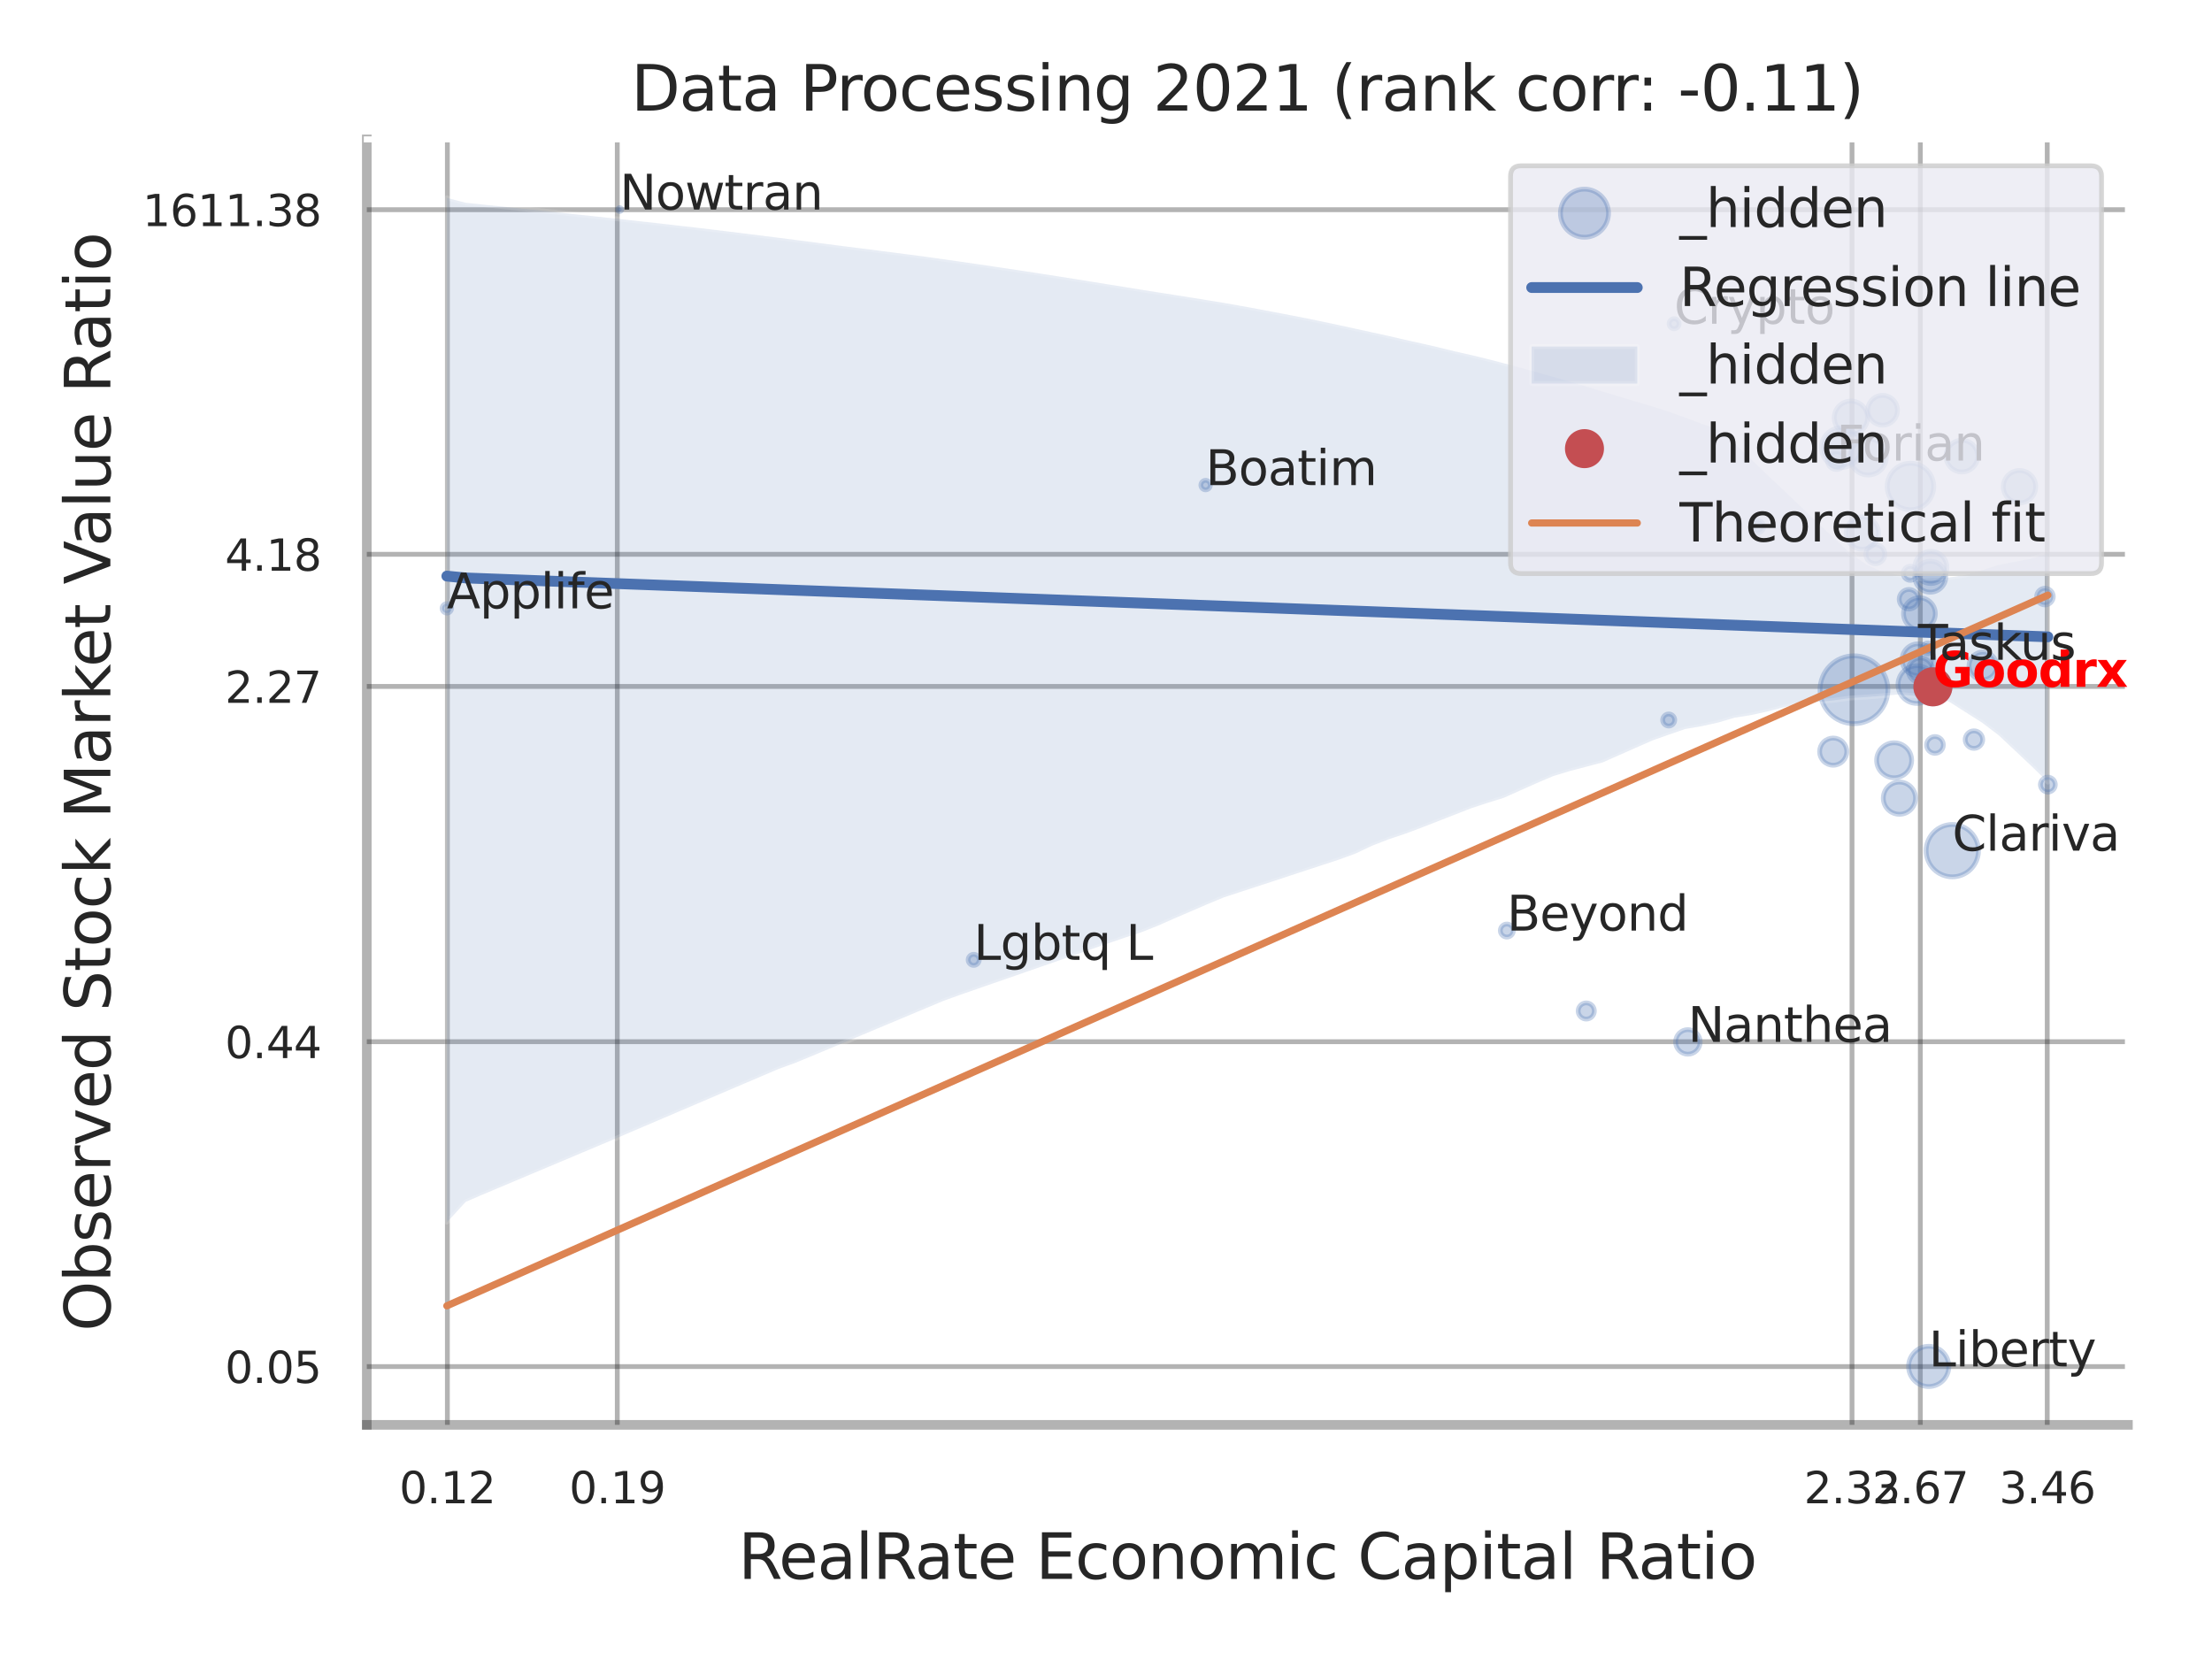 <?xml version="1.0" encoding="utf-8" standalone="no"?>
<!DOCTYPE svg PUBLIC "-//W3C//DTD SVG 1.1//EN"
  "http://www.w3.org/Graphics/SVG/1.1/DTD/svg11.dtd">
<svg xmlns:xlink="http://www.w3.org/1999/xlink" width="460.8pt" height="345.6pt" viewBox="0 0 460.8 345.6" xmlns="http://www.w3.org/2000/svg" version="1.1">
 <defs>
  <style type="text/css">*{stroke-linejoin: round; stroke-linecap: butt}</style>
 </defs>
 <g id="figure_1">
  <g id="patch_1">
   <path d="M 0 345.6 
L 460.8 345.6 
L 460.8 0 
L 0 0 
z
" style="fill: #ffffff"/>
  </g>
  <g id="axes_1">
   <g id="patch_2">
    <path d="M 76.41 296.82 
L 443.284 296.82 
L 443.284 29.04 
L 76.41 29.04 
z
" style="fill: #ffffff"/>
   </g>
   <g id="matplotlib.axis_1">
    <g id="xtick_1">
     <g id="line2d_1">
      <path d="M 93.195 296.82 
L 93.195 29.04 
" clip-path="url(#pb25dadfcd4)" style="fill: none; stroke: #000000; stroke-opacity: 0.3; stroke-linecap: round"/>
     </g>
     <g id="text_1">
      <!-- 0.12 -->
      <g style="fill: #262626" transform="translate(83.175 313.159) scale(0.09 -0.09)">
       <defs>
        <path id="DejaVuSans-30" d="M 2034 4250 
Q 1547 4250 1301 3770 
Q 1056 3291 1056 2328 
Q 1056 1369 1301 889 
Q 1547 409 2034 409 
Q 2525 409 2770 889 
Q 3016 1369 3016 2328 
Q 3016 3291 2770 3770 
Q 2525 4250 2034 4250 
z
M 2034 4750 
Q 2819 4750 3233 4129 
Q 3647 3509 3647 2328 
Q 3647 1150 3233 529 
Q 2819 -91 2034 -91 
Q 1250 -91 836 529 
Q 422 1150 422 2328 
Q 422 3509 836 4129 
Q 1250 4750 2034 4750 
z
" transform="scale(0.016)"/>
        <path id="DejaVuSans-2e" d="M 684 794 
L 1344 794 
L 1344 0 
L 684 0 
L 684 794 
z
" transform="scale(0.016)"/>
        <path id="DejaVuSans-31" d="M 794 531 
L 1825 531 
L 1825 4091 
L 703 3866 
L 703 4441 
L 1819 4666 
L 2450 4666 
L 2450 531 
L 3481 531 
L 3481 0 
L 794 0 
L 794 531 
z
" transform="scale(0.016)"/>
        <path id="DejaVuSans-32" d="M 1228 531 
L 3431 531 
L 3431 0 
L 469 0 
L 469 531 
Q 828 903 1448 1529 
Q 2069 2156 2228 2338 
Q 2531 2678 2651 2914 
Q 2772 3150 2772 3378 
Q 2772 3750 2511 3984 
Q 2250 4219 1831 4219 
Q 1534 4219 1204 4116 
Q 875 4013 500 3803 
L 500 4441 
Q 881 4594 1212 4672 
Q 1544 4750 1819 4750 
Q 2544 4750 2975 4387 
Q 3406 4025 3406 3419 
Q 3406 3131 3298 2873 
Q 3191 2616 2906 2266 
Q 2828 2175 2409 1742 
Q 1991 1309 1228 531 
z
" transform="scale(0.016)"/>
       </defs>
       <use xlink:href="#DejaVuSans-30"/>
       <use xlink:href="#DejaVuSans-2e" transform="translate(63.623 0)"/>
       <use xlink:href="#DejaVuSans-31" transform="translate(95.41 0)"/>
       <use xlink:href="#DejaVuSans-32" transform="translate(159.033 0)"/>
      </g>
     </g>
    </g>
    <g id="xtick_2">
     <g id="line2d_2">
      <path d="M 128.59 296.82 
L 128.59 29.04 
" clip-path="url(#pb25dadfcd4)" style="fill: none; stroke: #000000; stroke-opacity: 0.3; stroke-linecap: round"/>
     </g>
     <g id="text_2">
      <!-- 0.19 -->
      <g style="fill: #262626" transform="translate(118.57 313.159) scale(0.09 -0.09)">
       <defs>
        <path id="DejaVuSans-39" d="M 703 97 
L 703 672 
Q 941 559 1184 500 
Q 1428 441 1663 441 
Q 2288 441 2617 861 
Q 2947 1281 2994 2138 
Q 2813 1869 2534 1725 
Q 2256 1581 1919 1581 
Q 1219 1581 811 2004 
Q 403 2428 403 3163 
Q 403 3881 828 4315 
Q 1253 4750 1959 4750 
Q 2769 4750 3195 4129 
Q 3622 3509 3622 2328 
Q 3622 1225 3098 567 
Q 2575 -91 1691 -91 
Q 1453 -91 1209 -44 
Q 966 3 703 97 
z
M 1959 2075 
Q 2384 2075 2632 2365 
Q 2881 2656 2881 3163 
Q 2881 3666 2632 3958 
Q 2384 4250 1959 4250 
Q 1534 4250 1286 3958 
Q 1038 3666 1038 3163 
Q 1038 2656 1286 2365 
Q 1534 2075 1959 2075 
z
" transform="scale(0.016)"/>
       </defs>
       <use xlink:href="#DejaVuSans-30"/>
       <use xlink:href="#DejaVuSans-2e" transform="translate(63.623 0)"/>
       <use xlink:href="#DejaVuSans-31" transform="translate(95.41 0)"/>
       <use xlink:href="#DejaVuSans-39" transform="translate(159.033 0)"/>
      </g>
     </g>
    </g>
    <g id="xtick_3">
     <g id="line2d_3">
      <path d="M 385.808 296.82 
L 385.808 29.04 
" clip-path="url(#pb25dadfcd4)" style="fill: none; stroke: #000000; stroke-opacity: 0.3; stroke-linecap: round"/>
     </g>
     <g id="text_3">
      <!-- 2.33 -->
      <g style="fill: #262626" transform="translate(375.788 313.159) scale(0.09 -0.09)">
       <defs>
        <path id="DejaVuSans-33" d="M 2597 2516 
Q 3050 2419 3304 2112 
Q 3559 1806 3559 1356 
Q 3559 666 3084 287 
Q 2609 -91 1734 -91 
Q 1441 -91 1130 -33 
Q 819 25 488 141 
L 488 750 
Q 750 597 1062 519 
Q 1375 441 1716 441 
Q 2309 441 2620 675 
Q 2931 909 2931 1356 
Q 2931 1769 2642 2001 
Q 2353 2234 1838 2234 
L 1294 2234 
L 1294 2753 
L 1863 2753 
Q 2328 2753 2575 2939 
Q 2822 3125 2822 3475 
Q 2822 3834 2567 4026 
Q 2313 4219 1838 4219 
Q 1578 4219 1281 4162 
Q 984 4106 628 3988 
L 628 4550 
Q 988 4650 1302 4700 
Q 1616 4750 1894 4750 
Q 2613 4750 3031 4423 
Q 3450 4097 3450 3541 
Q 3450 3153 3228 2886 
Q 3006 2619 2597 2516 
z
" transform="scale(0.016)"/>
       </defs>
       <use xlink:href="#DejaVuSans-32"/>
       <use xlink:href="#DejaVuSans-2e" transform="translate(63.623 0)"/>
       <use xlink:href="#DejaVuSans-33" transform="translate(95.41 0)"/>
       <use xlink:href="#DejaVuSans-33" transform="translate(159.033 0)"/>
      </g>
     </g>
    </g>
    <g id="xtick_4">
     <g id="line2d_4">
      <path d="M 400.041 296.82 
L 400.041 29.04 
" clip-path="url(#pb25dadfcd4)" style="fill: none; stroke: #000000; stroke-opacity: 0.3; stroke-linecap: round"/>
     </g>
     <g id="text_4">
      <!-- 2.67 -->
      <g style="fill: #262626" transform="translate(390.021 313.159) scale(0.09 -0.09)">
       <defs>
        <path id="DejaVuSans-36" d="M 2113 2584 
Q 1688 2584 1439 2293 
Q 1191 2003 1191 1497 
Q 1191 994 1439 701 
Q 1688 409 2113 409 
Q 2538 409 2786 701 
Q 3034 994 3034 1497 
Q 3034 2003 2786 2293 
Q 2538 2584 2113 2584 
z
M 3366 4563 
L 3366 3988 
Q 3128 4100 2886 4159 
Q 2644 4219 2406 4219 
Q 1781 4219 1451 3797 
Q 1122 3375 1075 2522 
Q 1259 2794 1537 2939 
Q 1816 3084 2150 3084 
Q 2853 3084 3261 2657 
Q 3669 2231 3669 1497 
Q 3669 778 3244 343 
Q 2819 -91 2113 -91 
Q 1303 -91 875 529 
Q 447 1150 447 2328 
Q 447 3434 972 4092 
Q 1497 4750 2381 4750 
Q 2619 4750 2861 4703 
Q 3103 4656 3366 4563 
z
" transform="scale(0.016)"/>
        <path id="DejaVuSans-37" d="M 525 4666 
L 3525 4666 
L 3525 4397 
L 1831 0 
L 1172 0 
L 2766 4134 
L 525 4134 
L 525 4666 
z
" transform="scale(0.016)"/>
       </defs>
       <use xlink:href="#DejaVuSans-32"/>
       <use xlink:href="#DejaVuSans-2e" transform="translate(63.623 0)"/>
       <use xlink:href="#DejaVuSans-36" transform="translate(95.41 0)"/>
       <use xlink:href="#DejaVuSans-37" transform="translate(159.033 0)"/>
      </g>
     </g>
    </g>
    <g id="xtick_5">
     <g id="line2d_5">
      <path d="M 426.475 296.82 
L 426.475 29.04 
" clip-path="url(#pb25dadfcd4)" style="fill: none; stroke: #000000; stroke-opacity: 0.3; stroke-linecap: round"/>
     </g>
     <g id="text_5">
      <!-- 3.46 -->
      <g style="fill: #262626" transform="translate(416.455 313.159) scale(0.09 -0.09)">
       <defs>
        <path id="DejaVuSans-34" d="M 2419 4116 
L 825 1625 
L 2419 1625 
L 2419 4116 
z
M 2253 4666 
L 3047 4666 
L 3047 1625 
L 3713 1625 
L 3713 1100 
L 3047 1100 
L 3047 0 
L 2419 0 
L 2419 1100 
L 313 1100 
L 313 1709 
L 2253 4666 
z
" transform="scale(0.016)"/>
       </defs>
       <use xlink:href="#DejaVuSans-33"/>
       <use xlink:href="#DejaVuSans-2e" transform="translate(63.623 0)"/>
       <use xlink:href="#DejaVuSans-34" transform="translate(95.41 0)"/>
       <use xlink:href="#DejaVuSans-36" transform="translate(159.033 0)"/>
      </g>
     </g>
    </g>
    <g id="xtick_6"/>
    <g id="xtick_7"/>
    <g id="text_6">
     <!-- RealRate Economic Capital Ratio -->
     <g style="fill: #262626" transform="translate(153.793 328.908) scale(0.13 -0.13)">
      <defs>
       <path id="DejaVuSans-52" d="M 2841 2188 
Q 3044 2119 3236 1894 
Q 3428 1669 3622 1275 
L 4263 0 
L 3584 0 
L 2988 1197 
Q 2756 1666 2539 1819 
Q 2322 1972 1947 1972 
L 1259 1972 
L 1259 0 
L 628 0 
L 628 4666 
L 2053 4666 
Q 2853 4666 3247 4331 
Q 3641 3997 3641 3322 
Q 3641 2881 3436 2590 
Q 3231 2300 2841 2188 
z
M 1259 4147 
L 1259 2491 
L 2053 2491 
Q 2509 2491 2742 2702 
Q 2975 2913 2975 3322 
Q 2975 3731 2742 3939 
Q 2509 4147 2053 4147 
L 1259 4147 
z
" transform="scale(0.016)"/>
       <path id="DejaVuSans-65" d="M 3597 1894 
L 3597 1613 
L 953 1613 
Q 991 1019 1311 708 
Q 1631 397 2203 397 
Q 2534 397 2845 478 
Q 3156 559 3463 722 
L 3463 178 
Q 3153 47 2828 -22 
Q 2503 -91 2169 -91 
Q 1331 -91 842 396 
Q 353 884 353 1716 
Q 353 2575 817 3079 
Q 1281 3584 2069 3584 
Q 2775 3584 3186 3129 
Q 3597 2675 3597 1894 
z
M 3022 2063 
Q 3016 2534 2758 2815 
Q 2500 3097 2075 3097 
Q 1594 3097 1305 2825 
Q 1016 2553 972 2059 
L 3022 2063 
z
" transform="scale(0.016)"/>
       <path id="DejaVuSans-61" d="M 2194 1759 
Q 1497 1759 1228 1600 
Q 959 1441 959 1056 
Q 959 750 1161 570 
Q 1363 391 1709 391 
Q 2188 391 2477 730 
Q 2766 1069 2766 1631 
L 2766 1759 
L 2194 1759 
z
M 3341 1997 
L 3341 0 
L 2766 0 
L 2766 531 
Q 2569 213 2275 61 
Q 1981 -91 1556 -91 
Q 1019 -91 701 211 
Q 384 513 384 1019 
Q 384 1609 779 1909 
Q 1175 2209 1959 2209 
L 2766 2209 
L 2766 2266 
Q 2766 2663 2505 2880 
Q 2244 3097 1772 3097 
Q 1472 3097 1187 3025 
Q 903 2953 641 2809 
L 641 3341 
Q 956 3463 1253 3523 
Q 1550 3584 1831 3584 
Q 2591 3584 2966 3190 
Q 3341 2797 3341 1997 
z
" transform="scale(0.016)"/>
       <path id="DejaVuSans-6c" d="M 603 4863 
L 1178 4863 
L 1178 0 
L 603 0 
L 603 4863 
z
" transform="scale(0.016)"/>
       <path id="DejaVuSans-74" d="M 1172 4494 
L 1172 3500 
L 2356 3500 
L 2356 3053 
L 1172 3053 
L 1172 1153 
Q 1172 725 1289 603 
Q 1406 481 1766 481 
L 2356 481 
L 2356 0 
L 1766 0 
Q 1100 0 847 248 
Q 594 497 594 1153 
L 594 3053 
L 172 3053 
L 172 3500 
L 594 3500 
L 594 4494 
L 1172 4494 
z
" transform="scale(0.016)"/>
       <path id="DejaVuSans-20" transform="scale(0.016)"/>
       <path id="DejaVuSans-45" d="M 628 4666 
L 3578 4666 
L 3578 4134 
L 1259 4134 
L 1259 2753 
L 3481 2753 
L 3481 2222 
L 1259 2222 
L 1259 531 
L 3634 531 
L 3634 0 
L 628 0 
L 628 4666 
z
" transform="scale(0.016)"/>
       <path id="DejaVuSans-63" d="M 3122 3366 
L 3122 2828 
Q 2878 2963 2633 3030 
Q 2388 3097 2138 3097 
Q 1578 3097 1268 2742 
Q 959 2388 959 1747 
Q 959 1106 1268 751 
Q 1578 397 2138 397 
Q 2388 397 2633 464 
Q 2878 531 3122 666 
L 3122 134 
Q 2881 22 2623 -34 
Q 2366 -91 2075 -91 
Q 1284 -91 818 406 
Q 353 903 353 1747 
Q 353 2603 823 3093 
Q 1294 3584 2113 3584 
Q 2378 3584 2631 3529 
Q 2884 3475 3122 3366 
z
" transform="scale(0.016)"/>
       <path id="DejaVuSans-6f" d="M 1959 3097 
Q 1497 3097 1228 2736 
Q 959 2375 959 1747 
Q 959 1119 1226 758 
Q 1494 397 1959 397 
Q 2419 397 2687 759 
Q 2956 1122 2956 1747 
Q 2956 2369 2687 2733 
Q 2419 3097 1959 3097 
z
M 1959 3584 
Q 2709 3584 3137 3096 
Q 3566 2609 3566 1747 
Q 3566 888 3137 398 
Q 2709 -91 1959 -91 
Q 1206 -91 779 398 
Q 353 888 353 1747 
Q 353 2609 779 3096 
Q 1206 3584 1959 3584 
z
" transform="scale(0.016)"/>
       <path id="DejaVuSans-6e" d="M 3513 2113 
L 3513 0 
L 2938 0 
L 2938 2094 
Q 2938 2591 2744 2837 
Q 2550 3084 2163 3084 
Q 1697 3084 1428 2787 
Q 1159 2491 1159 1978 
L 1159 0 
L 581 0 
L 581 3500 
L 1159 3500 
L 1159 2956 
Q 1366 3272 1645 3428 
Q 1925 3584 2291 3584 
Q 2894 3584 3203 3211 
Q 3513 2838 3513 2113 
z
" transform="scale(0.016)"/>
       <path id="DejaVuSans-6d" d="M 3328 2828 
Q 3544 3216 3844 3400 
Q 4144 3584 4550 3584 
Q 5097 3584 5394 3201 
Q 5691 2819 5691 2113 
L 5691 0 
L 5113 0 
L 5113 2094 
Q 5113 2597 4934 2840 
Q 4756 3084 4391 3084 
Q 3944 3084 3684 2787 
Q 3425 2491 3425 1978 
L 3425 0 
L 2847 0 
L 2847 2094 
Q 2847 2600 2669 2842 
Q 2491 3084 2119 3084 
Q 1678 3084 1418 2786 
Q 1159 2488 1159 1978 
L 1159 0 
L 581 0 
L 581 3500 
L 1159 3500 
L 1159 2956 
Q 1356 3278 1631 3431 
Q 1906 3584 2284 3584 
Q 2666 3584 2933 3390 
Q 3200 3197 3328 2828 
z
" transform="scale(0.016)"/>
       <path id="DejaVuSans-69" d="M 603 3500 
L 1178 3500 
L 1178 0 
L 603 0 
L 603 3500 
z
M 603 4863 
L 1178 4863 
L 1178 4134 
L 603 4134 
L 603 4863 
z
" transform="scale(0.016)"/>
       <path id="DejaVuSans-43" d="M 4122 4306 
L 4122 3641 
Q 3803 3938 3442 4084 
Q 3081 4231 2675 4231 
Q 1875 4231 1450 3742 
Q 1025 3253 1025 2328 
Q 1025 1406 1450 917 
Q 1875 428 2675 428 
Q 3081 428 3442 575 
Q 3803 722 4122 1019 
L 4122 359 
Q 3791 134 3420 21 
Q 3050 -91 2638 -91 
Q 1578 -91 968 557 
Q 359 1206 359 2328 
Q 359 3453 968 4101 
Q 1578 4750 2638 4750 
Q 3056 4750 3426 4639 
Q 3797 4528 4122 4306 
z
" transform="scale(0.016)"/>
       <path id="DejaVuSans-70" d="M 1159 525 
L 1159 -1331 
L 581 -1331 
L 581 3500 
L 1159 3500 
L 1159 2969 
Q 1341 3281 1617 3432 
Q 1894 3584 2278 3584 
Q 2916 3584 3314 3078 
Q 3713 2572 3713 1747 
Q 3713 922 3314 415 
Q 2916 -91 2278 -91 
Q 1894 -91 1617 61 
Q 1341 213 1159 525 
z
M 3116 1747 
Q 3116 2381 2855 2742 
Q 2594 3103 2138 3103 
Q 1681 3103 1420 2742 
Q 1159 2381 1159 1747 
Q 1159 1113 1420 752 
Q 1681 391 2138 391 
Q 2594 391 2855 752 
Q 3116 1113 3116 1747 
z
" transform="scale(0.016)"/>
      </defs>
      <use xlink:href="#DejaVuSans-52"/>
      <use xlink:href="#DejaVuSans-65" transform="translate(64.982 0)"/>
      <use xlink:href="#DejaVuSans-61" transform="translate(126.506 0)"/>
      <use xlink:href="#DejaVuSans-6c" transform="translate(187.785 0)"/>
      <use xlink:href="#DejaVuSans-52" transform="translate(215.568 0)"/>
      <use xlink:href="#DejaVuSans-61" transform="translate(282.801 0)"/>
      <use xlink:href="#DejaVuSans-74" transform="translate(344.08 0)"/>
      <use xlink:href="#DejaVuSans-65" transform="translate(383.289 0)"/>
      <use xlink:href="#DejaVuSans-20" transform="translate(444.812 0)"/>
      <use xlink:href="#DejaVuSans-45" transform="translate(476.6 0)"/>
      <use xlink:href="#DejaVuSans-63" transform="translate(539.783 0)"/>
      <use xlink:href="#DejaVuSans-6f" transform="translate(594.764 0)"/>
      <use xlink:href="#DejaVuSans-6e" transform="translate(655.945 0)"/>
      <use xlink:href="#DejaVuSans-6f" transform="translate(719.324 0)"/>
      <use xlink:href="#DejaVuSans-6d" transform="translate(780.506 0)"/>
      <use xlink:href="#DejaVuSans-69" transform="translate(877.918 0)"/>
      <use xlink:href="#DejaVuSans-63" transform="translate(905.701 0)"/>
      <use xlink:href="#DejaVuSans-20" transform="translate(960.682 0)"/>
      <use xlink:href="#DejaVuSans-43" transform="translate(992.469 0)"/>
      <use xlink:href="#DejaVuSans-61" transform="translate(1062.293 0)"/>
      <use xlink:href="#DejaVuSans-70" transform="translate(1123.572 0)"/>
      <use xlink:href="#DejaVuSans-69" transform="translate(1187.049 0)"/>
      <use xlink:href="#DejaVuSans-74" transform="translate(1214.832 0)"/>
      <use xlink:href="#DejaVuSans-61" transform="translate(1254.041 0)"/>
      <use xlink:href="#DejaVuSans-6c" transform="translate(1315.32 0)"/>
      <use xlink:href="#DejaVuSans-20" transform="translate(1343.104 0)"/>
      <use xlink:href="#DejaVuSans-52" transform="translate(1374.891 0)"/>
      <use xlink:href="#DejaVuSans-61" transform="translate(1442.123 0)"/>
      <use xlink:href="#DejaVuSans-74" transform="translate(1503.402 0)"/>
      <use xlink:href="#DejaVuSans-69" transform="translate(1542.611 0)"/>
      <use xlink:href="#DejaVuSans-6f" transform="translate(1570.395 0)"/>
     </g>
    </g>
   </g>
   <g id="matplotlib.axis_2">
    <g id="ytick_1">
     <g id="line2d_6">
      <path d="M 76.41 284.681 
L 443.284 284.681 
" clip-path="url(#pb25dadfcd4)" style="fill: none; stroke: #000000; stroke-opacity: 0.3; stroke-linecap: round"/>
     </g>
     <g id="text_7">
      <!-- 0.05 -->
      <g style="fill: #262626" transform="translate(46.871 288.1) scale(0.09 -0.09)">
       <defs>
        <path id="DejaVuSans-35" d="M 691 4666 
L 3169 4666 
L 3169 4134 
L 1269 4134 
L 1269 2991 
Q 1406 3038 1543 3061 
Q 1681 3084 1819 3084 
Q 2600 3084 3056 2656 
Q 3513 2228 3513 1497 
Q 3513 744 3044 326 
Q 2575 -91 1722 -91 
Q 1428 -91 1123 -41 
Q 819 9 494 109 
L 494 744 
Q 775 591 1075 516 
Q 1375 441 1709 441 
Q 2250 441 2565 725 
Q 2881 1009 2881 1497 
Q 2881 1984 2565 2268 
Q 2250 2553 1709 2553 
Q 1456 2553 1204 2497 
Q 953 2441 691 2322 
L 691 4666 
z
" transform="scale(0.016)"/>
       </defs>
       <use xlink:href="#DejaVuSans-30"/>
       <use xlink:href="#DejaVuSans-2e" transform="translate(63.623 0)"/>
       <use xlink:href="#DejaVuSans-30" transform="translate(95.41 0)"/>
       <use xlink:href="#DejaVuSans-35" transform="translate(159.033 0)"/>
      </g>
     </g>
    </g>
    <g id="ytick_2">
     <g id="line2d_7">
      <path d="M 76.41 217.008 
L 443.284 217.008 
" clip-path="url(#pb25dadfcd4)" style="fill: none; stroke: #000000; stroke-opacity: 0.3; stroke-linecap: round"/>
     </g>
     <g id="text_8">
      <!-- 0.44 -->
      <g style="fill: #262626" transform="translate(46.871 220.427) scale(0.09 -0.09)">
       <use xlink:href="#DejaVuSans-30"/>
       <use xlink:href="#DejaVuSans-2e" transform="translate(63.623 0)"/>
       <use xlink:href="#DejaVuSans-34" transform="translate(95.41 0)"/>
       <use xlink:href="#DejaVuSans-34" transform="translate(159.033 0)"/>
      </g>
     </g>
    </g>
    <g id="ytick_3">
     <g id="line2d_8">
      <path d="M 76.41 142.997 
L 443.284 142.997 
" clip-path="url(#pb25dadfcd4)" style="fill: none; stroke: #000000; stroke-opacity: 0.3; stroke-linecap: round"/>
     </g>
     <g id="text_9">
      <!-- 2.27 -->
      <g style="fill: #262626" transform="translate(46.871 146.417) scale(0.09 -0.09)">
       <use xlink:href="#DejaVuSans-32"/>
       <use xlink:href="#DejaVuSans-2e" transform="translate(63.623 0)"/>
       <use xlink:href="#DejaVuSans-32" transform="translate(95.41 0)"/>
       <use xlink:href="#DejaVuSans-37" transform="translate(159.033 0)"/>
      </g>
     </g>
    </g>
    <g id="ytick_4">
     <g id="line2d_9">
      <path d="M 76.41 115.469 
L 443.284 115.469 
" clip-path="url(#pb25dadfcd4)" style="fill: none; stroke: #000000; stroke-opacity: 0.3; stroke-linecap: round"/>
     </g>
     <g id="text_10">
      <!-- 4.18 -->
      <g style="fill: #262626" transform="translate(46.871 118.888) scale(0.09 -0.09)">
       <defs>
        <path id="DejaVuSans-38" d="M 2034 2216 
Q 1584 2216 1326 1975 
Q 1069 1734 1069 1313 
Q 1069 891 1326 650 
Q 1584 409 2034 409 
Q 2484 409 2743 651 
Q 3003 894 3003 1313 
Q 3003 1734 2745 1975 
Q 2488 2216 2034 2216 
z
M 1403 2484 
Q 997 2584 770 2862 
Q 544 3141 544 3541 
Q 544 4100 942 4425 
Q 1341 4750 2034 4750 
Q 2731 4750 3128 4425 
Q 3525 4100 3525 3541 
Q 3525 3141 3298 2862 
Q 3072 2584 2669 2484 
Q 3125 2378 3379 2068 
Q 3634 1759 3634 1313 
Q 3634 634 3220 271 
Q 2806 -91 2034 -91 
Q 1263 -91 848 271 
Q 434 634 434 1313 
Q 434 1759 690 2068 
Q 947 2378 1403 2484 
z
M 1172 3481 
Q 1172 3119 1398 2916 
Q 1625 2713 2034 2713 
Q 2441 2713 2670 2916 
Q 2900 3119 2900 3481 
Q 2900 3844 2670 4047 
Q 2441 4250 2034 4250 
Q 1625 4250 1398 4047 
Q 1172 3844 1172 3481 
z
" transform="scale(0.016)"/>
       </defs>
       <use xlink:href="#DejaVuSans-34"/>
       <use xlink:href="#DejaVuSans-2e" transform="translate(63.623 0)"/>
       <use xlink:href="#DejaVuSans-31" transform="translate(95.41 0)"/>
       <use xlink:href="#DejaVuSans-38" transform="translate(159.033 0)"/>
      </g>
     </g>
    </g>
    <g id="ytick_5">
     <g id="line2d_10">
      <path d="M 76.41 43.685 
L 443.284 43.685 
" clip-path="url(#pb25dadfcd4)" style="fill: none; stroke: #000000; stroke-opacity: 0.3; stroke-linecap: round"/>
     </g>
     <g id="text_11">
      <!-- 1611.38 -->
      <g style="fill: #262626" transform="translate(29.692 47.105) scale(0.09 -0.09)">
       <use xlink:href="#DejaVuSans-31"/>
       <use xlink:href="#DejaVuSans-36" transform="translate(63.623 0)"/>
       <use xlink:href="#DejaVuSans-31" transform="translate(127.246 0)"/>
       <use xlink:href="#DejaVuSans-31" transform="translate(190.869 0)"/>
       <use xlink:href="#DejaVuSans-2e" transform="translate(254.492 0)"/>
       <use xlink:href="#DejaVuSans-33" transform="translate(286.279 0)"/>
       <use xlink:href="#DejaVuSans-38" transform="translate(349.902 0)"/>
      </g>
     </g>
    </g>
    <g id="ytick_6"/>
    <g id="ytick_7"/>
    <g id="ytick_8"/>
    <g id="ytick_9"/>
    <g id="text_12">
     <!-- Observed Stock Market Value Ratio -->
     <g style="fill: #262626" transform="translate(22.989 277.332) rotate(-90) scale(0.13 -0.13)">
      <defs>
       <path id="DejaVuSans-4f" d="M 2522 4238 
Q 1834 4238 1429 3725 
Q 1025 3213 1025 2328 
Q 1025 1447 1429 934 
Q 1834 422 2522 422 
Q 3209 422 3611 934 
Q 4013 1447 4013 2328 
Q 4013 3213 3611 3725 
Q 3209 4238 2522 4238 
z
M 2522 4750 
Q 3503 4750 4090 4092 
Q 4678 3434 4678 2328 
Q 4678 1225 4090 567 
Q 3503 -91 2522 -91 
Q 1538 -91 948 565 
Q 359 1222 359 2328 
Q 359 3434 948 4092 
Q 1538 4750 2522 4750 
z
" transform="scale(0.016)"/>
       <path id="DejaVuSans-62" d="M 3116 1747 
Q 3116 2381 2855 2742 
Q 2594 3103 2138 3103 
Q 1681 3103 1420 2742 
Q 1159 2381 1159 1747 
Q 1159 1113 1420 752 
Q 1681 391 2138 391 
Q 2594 391 2855 752 
Q 3116 1113 3116 1747 
z
M 1159 2969 
Q 1341 3281 1617 3432 
Q 1894 3584 2278 3584 
Q 2916 3584 3314 3078 
Q 3713 2572 3713 1747 
Q 3713 922 3314 415 
Q 2916 -91 2278 -91 
Q 1894 -91 1617 61 
Q 1341 213 1159 525 
L 1159 0 
L 581 0 
L 581 4863 
L 1159 4863 
L 1159 2969 
z
" transform="scale(0.016)"/>
       <path id="DejaVuSans-73" d="M 2834 3397 
L 2834 2853 
Q 2591 2978 2328 3040 
Q 2066 3103 1784 3103 
Q 1356 3103 1142 2972 
Q 928 2841 928 2578 
Q 928 2378 1081 2264 
Q 1234 2150 1697 2047 
L 1894 2003 
Q 2506 1872 2764 1633 
Q 3022 1394 3022 966 
Q 3022 478 2636 193 
Q 2250 -91 1575 -91 
Q 1294 -91 989 -36 
Q 684 19 347 128 
L 347 722 
Q 666 556 975 473 
Q 1284 391 1588 391 
Q 1994 391 2212 530 
Q 2431 669 2431 922 
Q 2431 1156 2273 1281 
Q 2116 1406 1581 1522 
L 1381 1569 
Q 847 1681 609 1914 
Q 372 2147 372 2553 
Q 372 3047 722 3315 
Q 1072 3584 1716 3584 
Q 2034 3584 2315 3537 
Q 2597 3491 2834 3397 
z
" transform="scale(0.016)"/>
       <path id="DejaVuSans-72" d="M 2631 2963 
Q 2534 3019 2420 3045 
Q 2306 3072 2169 3072 
Q 1681 3072 1420 2755 
Q 1159 2438 1159 1844 
L 1159 0 
L 581 0 
L 581 3500 
L 1159 3500 
L 1159 2956 
Q 1341 3275 1631 3429 
Q 1922 3584 2338 3584 
Q 2397 3584 2469 3576 
Q 2541 3569 2628 3553 
L 2631 2963 
z
" transform="scale(0.016)"/>
       <path id="DejaVuSans-76" d="M 191 3500 
L 800 3500 
L 1894 563 
L 2988 3500 
L 3597 3500 
L 2284 0 
L 1503 0 
L 191 3500 
z
" transform="scale(0.016)"/>
       <path id="DejaVuSans-64" d="M 2906 2969 
L 2906 4863 
L 3481 4863 
L 3481 0 
L 2906 0 
L 2906 525 
Q 2725 213 2448 61 
Q 2172 -91 1784 -91 
Q 1150 -91 751 415 
Q 353 922 353 1747 
Q 353 2572 751 3078 
Q 1150 3584 1784 3584 
Q 2172 3584 2448 3432 
Q 2725 3281 2906 2969 
z
M 947 1747 
Q 947 1113 1208 752 
Q 1469 391 1925 391 
Q 2381 391 2643 752 
Q 2906 1113 2906 1747 
Q 2906 2381 2643 2742 
Q 2381 3103 1925 3103 
Q 1469 3103 1208 2742 
Q 947 2381 947 1747 
z
" transform="scale(0.016)"/>
       <path id="DejaVuSans-53" d="M 3425 4513 
L 3425 3897 
Q 3066 4069 2747 4153 
Q 2428 4238 2131 4238 
Q 1616 4238 1336 4038 
Q 1056 3838 1056 3469 
Q 1056 3159 1242 3001 
Q 1428 2844 1947 2747 
L 2328 2669 
Q 3034 2534 3370 2195 
Q 3706 1856 3706 1288 
Q 3706 609 3251 259 
Q 2797 -91 1919 -91 
Q 1588 -91 1214 -16 
Q 841 59 441 206 
L 441 856 
Q 825 641 1194 531 
Q 1563 422 1919 422 
Q 2459 422 2753 634 
Q 3047 847 3047 1241 
Q 3047 1584 2836 1778 
Q 2625 1972 2144 2069 
L 1759 2144 
Q 1053 2284 737 2584 
Q 422 2884 422 3419 
Q 422 4038 858 4394 
Q 1294 4750 2059 4750 
Q 2388 4750 2728 4690 
Q 3069 4631 3425 4513 
z
" transform="scale(0.016)"/>
       <path id="DejaVuSans-6b" d="M 581 4863 
L 1159 4863 
L 1159 1991 
L 2875 3500 
L 3609 3500 
L 1753 1863 
L 3688 0 
L 2938 0 
L 1159 1709 
L 1159 0 
L 581 0 
L 581 4863 
z
" transform="scale(0.016)"/>
       <path id="DejaVuSans-4d" d="M 628 4666 
L 1569 4666 
L 2759 1491 
L 3956 4666 
L 4897 4666 
L 4897 0 
L 4281 0 
L 4281 4097 
L 3078 897 
L 2444 897 
L 1241 4097 
L 1241 0 
L 628 0 
L 628 4666 
z
" transform="scale(0.016)"/>
       <path id="DejaVuSans-56" d="M 1831 0 
L 50 4666 
L 709 4666 
L 2188 738 
L 3669 4666 
L 4325 4666 
L 2547 0 
L 1831 0 
z
" transform="scale(0.016)"/>
       <path id="DejaVuSans-75" d="M 544 1381 
L 544 3500 
L 1119 3500 
L 1119 1403 
Q 1119 906 1312 657 
Q 1506 409 1894 409 
Q 2359 409 2629 706 
Q 2900 1003 2900 1516 
L 2900 3500 
L 3475 3500 
L 3475 0 
L 2900 0 
L 2900 538 
Q 2691 219 2414 64 
Q 2138 -91 1772 -91 
Q 1169 -91 856 284 
Q 544 659 544 1381 
z
M 1991 3584 
L 1991 3584 
z
" transform="scale(0.016)"/>
      </defs>
      <use xlink:href="#DejaVuSans-4f"/>
      <use xlink:href="#DejaVuSans-62" transform="translate(78.711 0)"/>
      <use xlink:href="#DejaVuSans-73" transform="translate(142.188 0)"/>
      <use xlink:href="#DejaVuSans-65" transform="translate(194.287 0)"/>
      <use xlink:href="#DejaVuSans-72" transform="translate(255.811 0)"/>
      <use xlink:href="#DejaVuSans-76" transform="translate(296.924 0)"/>
      <use xlink:href="#DejaVuSans-65" transform="translate(356.104 0)"/>
      <use xlink:href="#DejaVuSans-64" transform="translate(417.627 0)"/>
      <use xlink:href="#DejaVuSans-20" transform="translate(481.104 0)"/>
      <use xlink:href="#DejaVuSans-53" transform="translate(512.891 0)"/>
      <use xlink:href="#DejaVuSans-74" transform="translate(576.367 0)"/>
      <use xlink:href="#DejaVuSans-6f" transform="translate(615.576 0)"/>
      <use xlink:href="#DejaVuSans-63" transform="translate(676.758 0)"/>
      <use xlink:href="#DejaVuSans-6b" transform="translate(731.738 0)"/>
      <use xlink:href="#DejaVuSans-20" transform="translate(789.648 0)"/>
      <use xlink:href="#DejaVuSans-4d" transform="translate(821.436 0)"/>
      <use xlink:href="#DejaVuSans-61" transform="translate(907.715 0)"/>
      <use xlink:href="#DejaVuSans-72" transform="translate(968.994 0)"/>
      <use xlink:href="#DejaVuSans-6b" transform="translate(1010.107 0)"/>
      <use xlink:href="#DejaVuSans-65" transform="translate(1064.393 0)"/>
      <use xlink:href="#DejaVuSans-74" transform="translate(1125.916 0)"/>
      <use xlink:href="#DejaVuSans-20" transform="translate(1165.125 0)"/>
      <use xlink:href="#DejaVuSans-56" transform="translate(1196.912 0)"/>
      <use xlink:href="#DejaVuSans-61" transform="translate(1257.57 0)"/>
      <use xlink:href="#DejaVuSans-6c" transform="translate(1318.85 0)"/>
      <use xlink:href="#DejaVuSans-75" transform="translate(1346.633 0)"/>
      <use xlink:href="#DejaVuSans-65" transform="translate(1410.012 0)"/>
      <use xlink:href="#DejaVuSans-20" transform="translate(1471.535 0)"/>
      <use xlink:href="#DejaVuSans-52" transform="translate(1503.322 0)"/>
      <use xlink:href="#DejaVuSans-61" transform="translate(1570.555 0)"/>
      <use xlink:href="#DejaVuSans-74" transform="translate(1631.834 0)"/>
      <use xlink:href="#DejaVuSans-69" transform="translate(1671.043 0)"/>
      <use xlink:href="#DejaVuSans-6f" transform="translate(1698.826 0)"/>
     </g>
    </g>
   </g>
   <g id="PathCollection_1">
    <path d="M 386.215 150.756 
C 388.091 150.756 389.889 150.011 391.215 148.685 
C 392.541 147.359 393.286 145.56 393.286 143.685 
C 393.286 141.809 392.541 140.011 391.215 138.685 
C 389.889 137.359 388.091 136.614 386.215 136.614 
C 384.34 136.614 382.541 137.359 381.215 138.685 
C 379.889 140.011 379.144 141.809 379.144 143.685 
C 379.144 145.56 379.889 147.359 381.215 148.685 
C 382.541 150.011 384.34 150.756 386.215 150.756 
z
" clip-path="url(#pb25dadfcd4)" style="fill: #4c72b0; fill-opacity: 0.3; stroke: #4c72b0; stroke-opacity: 0.3"/>
    <path d="M 426.001 126.012 
C 426.46 126.012 426.901 125.829 427.226 125.504 
C 427.551 125.179 427.734 124.739 427.734 124.279 
C 427.734 123.819 427.551 123.379 427.226 123.054 
C 426.901 122.729 426.46 122.546 426.001 122.546 
C 425.541 122.546 425.1 122.729 424.775 123.054 
C 424.45 123.379 424.268 123.819 424.268 124.279 
C 424.268 124.739 424.45 125.179 424.775 125.504 
C 425.1 125.829 425.541 126.012 426.001 126.012 
z
" clip-path="url(#pb25dadfcd4)" style="fill: #4c72b0; fill-opacity: 0.3; stroke: #4c72b0; stroke-opacity: 0.3"/>
    <path d="M 397.669 126.863 
C 398.209 126.863 398.726 126.648 399.108 126.267 
C 399.49 125.885 399.704 125.367 399.704 124.828 
C 399.704 124.288 399.49 123.77 399.108 123.389 
C 398.726 123.007 398.209 122.793 397.669 122.793 
C 397.129 122.793 396.612 123.007 396.23 123.389 
C 395.849 123.77 395.634 124.288 395.634 124.828 
C 395.634 125.367 395.849 125.885 396.23 126.267 
C 396.612 126.648 397.129 126.863 397.669 126.863 
z
" clip-path="url(#pb25dadfcd4)" style="fill: #4c72b0; fill-opacity: 0.3; stroke: #4c72b0; stroke-opacity: 0.3"/>
    <path d="M 413.07 141.602 
C 413.835 141.602 414.569 141.298 415.11 140.757 
C 415.651 140.216 415.954 139.482 415.954 138.717 
C 415.954 137.952 415.651 137.218 415.11 136.677 
C 414.569 136.136 413.835 135.832 413.07 135.832 
C 412.305 135.832 411.571 136.136 411.03 136.677 
C 410.489 137.218 410.185 137.952 410.185 138.717 
C 410.185 139.482 410.489 140.216 411.03 140.757 
C 411.571 141.298 412.305 141.602 413.07 141.602 
z
" clip-path="url(#pb25dadfcd4)" style="fill: #4c72b0; fill-opacity: 0.3; stroke: #4c72b0; stroke-opacity: 0.3"/>
    <path d="M 394.586 162.025 
C 395.553 162.025 396.48 161.64 397.164 160.956 
C 397.848 160.272 398.233 159.345 398.233 158.378 
C 398.233 157.41 397.848 156.483 397.164 155.799 
C 396.48 155.115 395.553 154.73 394.586 154.73 
C 393.618 154.73 392.691 155.115 392.007 155.799 
C 391.323 156.483 390.938 157.41 390.938 158.378 
C 390.938 159.345 391.323 160.272 392.007 160.956 
C 392.691 161.64 393.618 162.025 394.586 162.025 
z
" clip-path="url(#pb25dadfcd4)" style="fill: #4c72b0; fill-opacity: 0.3; stroke: #4c72b0; stroke-opacity: 0.3"/>
    <path d="M 389.184 98.959 
C 390.188 98.959 391.151 98.56 391.861 97.85 
C 392.571 97.14 392.97 96.177 392.97 95.173 
C 392.97 94.169 392.571 93.206 391.861 92.495 
C 391.151 91.785 390.188 91.386 389.184 91.386 
C 388.18 91.386 387.217 91.785 386.507 92.495 
C 385.797 93.206 385.398 94.169 385.398 95.173 
C 385.398 96.177 385.797 97.14 386.507 97.85 
C 387.217 98.56 388.18 98.959 389.184 98.959 
z
" clip-path="url(#pb25dadfcd4)" style="fill: #4c72b0; fill-opacity: 0.3; stroke: #4c72b0; stroke-opacity: 0.3"/>
    <path d="M 330.448 212.293 
C 330.895 212.293 331.323 212.115 331.639 211.799 
C 331.955 211.483 332.132 211.055 332.132 210.608 
C 332.132 210.161 331.955 209.733 331.639 209.417 
C 331.323 209.101 330.895 208.923 330.448 208.923 
C 330.001 208.923 329.572 209.101 329.257 209.417 
C 328.941 209.733 328.763 210.161 328.763 210.608 
C 328.763 211.055 328.941 211.483 329.257 211.799 
C 329.572 212.115 330.001 212.293 330.448 212.293 
z
" clip-path="url(#pb25dadfcd4)" style="fill: #4c72b0; fill-opacity: 0.3; stroke: #4c72b0; stroke-opacity: 0.3"/>
    <path d="M 401.574 136.184 
C 401.87 136.184 402.155 136.066 402.364 135.857 
C 402.574 135.647 402.691 135.363 402.691 135.067 
C 402.691 134.771 402.574 134.486 402.364 134.277 
C 402.155 134.068 401.87 133.95 401.574 133.95 
C 401.278 133.95 400.994 134.068 400.784 134.277 
C 400.575 134.486 400.457 134.771 400.457 135.067 
C 400.457 135.363 400.575 135.647 400.784 135.857 
C 400.994 136.066 401.278 136.184 401.574 136.184 
z
" clip-path="url(#pb25dadfcd4)" style="fill: #4c72b0; fill-opacity: 0.3; stroke: #4c72b0; stroke-opacity: 0.3"/>
    <path d="M 403.088 156.932 
C 403.552 156.932 403.997 156.748 404.325 156.42 
C 404.653 156.092 404.837 155.647 404.837 155.183 
C 404.837 154.719 404.653 154.274 404.325 153.946 
C 403.997 153.618 403.552 153.434 403.088 153.434 
C 402.624 153.434 402.179 153.618 401.851 153.946 
C 401.523 154.274 401.339 154.719 401.339 155.183 
C 401.339 155.647 401.523 156.092 401.851 156.42 
C 402.179 156.748 402.624 156.932 403.088 156.932 
z
" clip-path="url(#pb25dadfcd4)" style="fill: #4c72b0; fill-opacity: 0.3; stroke: #4c72b0; stroke-opacity: 0.3"/>
    <path d="M 392.179 88.566 
C 393.001 88.566 393.79 88.239 394.371 87.658 
C 394.952 87.076 395.279 86.288 395.279 85.466 
C 395.279 84.644 394.952 83.855 394.371 83.274 
C 393.79 82.692 393.001 82.366 392.179 82.366 
C 391.357 82.366 390.568 82.692 389.987 83.274 
C 389.406 83.855 389.079 84.644 389.079 85.466 
C 389.079 86.288 389.406 87.076 389.987 87.658 
C 390.568 88.239 391.357 88.566 392.179 88.566 
z
" clip-path="url(#pb25dadfcd4)" style="fill: #4c72b0; fill-opacity: 0.3; stroke: #4c72b0; stroke-opacity: 0.3"/>
    <path d="M 385.58 90.502 
C 386.503 90.502 387.388 90.135 388.04 89.483 
C 388.693 88.83 389.059 87.945 389.059 87.022 
C 389.059 86.1 388.693 85.214 388.04 84.562 
C 387.388 83.91 386.503 83.543 385.58 83.543 
C 384.657 83.543 383.772 83.91 383.12 84.562 
C 382.467 85.214 382.1 86.1 382.1 87.022 
C 382.1 87.945 382.467 88.83 383.12 89.483 
C 383.772 90.135 384.657 90.502 385.58 90.502 
z
" clip-path="url(#pb25dadfcd4)" style="fill: #4c72b0; fill-opacity: 0.3; stroke: #4c72b0; stroke-opacity: 0.3"/>
    <path d="M 400.064 142.185 
C 400.745 142.185 401.398 141.914 401.88 141.433 
C 402.361 140.952 402.632 140.298 402.632 139.618 
C 402.632 138.937 402.361 138.284 401.88 137.802 
C 401.398 137.321 400.745 137.05 400.064 137.05 
C 399.384 137.05 398.73 137.321 398.249 137.802 
C 397.768 138.284 397.497 138.937 397.497 139.618 
C 397.497 140.298 397.768 140.952 398.249 141.433 
C 398.73 141.914 399.384 142.185 400.064 142.185 
z
" clip-path="url(#pb25dadfcd4)" style="fill: #4c72b0; fill-opacity: 0.3; stroke: #4c72b0; stroke-opacity: 0.3"/>
    <path d="M 383.567 97.386 
C 384.664 97.386 385.716 96.95 386.492 96.174 
C 387.268 95.398 387.704 94.346 387.704 93.249 
C 387.704 92.151 387.268 91.099 386.492 90.323 
C 385.716 89.548 384.664 89.112 383.567 89.112 
C 382.47 89.112 381.417 89.548 380.642 90.323 
C 379.866 91.099 379.43 92.151 379.43 93.249 
C 379.43 94.346 379.866 95.398 380.642 96.174 
C 381.417 96.95 382.47 97.386 383.567 97.386 
z
" clip-path="url(#pb25dadfcd4)" style="fill: #4c72b0; fill-opacity: 0.3; stroke: #4c72b0; stroke-opacity: 0.3"/>
    <path d="M 313.905 195.211 
C 314.266 195.211 314.612 195.067 314.867 194.812 
C 315.122 194.558 315.265 194.212 315.265 193.851 
C 315.265 193.491 315.122 193.145 314.867 192.89 
C 314.612 192.635 314.266 192.492 313.905 192.492 
C 313.545 192.492 313.199 192.635 312.944 192.89 
C 312.689 193.145 312.546 193.491 312.546 193.851 
C 312.546 194.212 312.689 194.558 312.944 194.812 
C 313.199 195.067 313.545 195.211 313.905 195.211 
z
" clip-path="url(#pb25dadfcd4)" style="fill: #4c72b0; fill-opacity: 0.3; stroke: #4c72b0; stroke-opacity: 0.3"/>
    <path d="M 411.211 155.898 
C 411.695 155.898 412.16 155.705 412.502 155.363 
C 412.845 155.021 413.037 154.556 413.037 154.072 
C 413.037 153.588 412.845 153.123 412.502 152.781 
C 412.16 152.438 411.695 152.246 411.211 152.246 
C 410.727 152.246 410.262 152.438 409.92 152.781 
C 409.578 153.123 409.385 153.588 409.385 154.072 
C 409.385 154.556 409.578 155.021 409.92 155.363 
C 410.262 155.705 410.727 155.898 411.211 155.898 
z
" clip-path="url(#pb25dadfcd4)" style="fill: #4c72b0; fill-opacity: 0.3; stroke: #4c72b0; stroke-opacity: 0.3"/>
    <path d="M 426.608 165.005 
C 427.019 165.005 427.414 164.841 427.705 164.55 
C 427.996 164.259 428.159 163.865 428.159 163.453 
C 428.159 163.042 427.996 162.647 427.705 162.356 
C 427.414 162.065 427.019 161.902 426.608 161.902 
C 426.196 161.902 425.801 162.065 425.511 162.356 
C 425.22 162.647 425.056 163.042 425.056 163.453 
C 425.056 163.865 425.22 164.259 425.511 164.55 
C 425.801 164.841 426.196 165.005 426.608 165.005 
z
" clip-path="url(#pb25dadfcd4)" style="fill: #4c72b0; fill-opacity: 0.3; stroke: #4c72b0; stroke-opacity: 0.3"/>
    <path d="M 397.981 106.192 
C 399.267 106.192 400.501 105.681 401.41 104.772 
C 402.319 103.862 402.83 102.629 402.83 101.343 
C 402.83 100.057 402.319 98.823 401.41 97.914 
C 400.501 97.005 399.267 96.494 397.981 96.494 
C 396.695 96.494 395.462 97.005 394.552 97.914 
C 393.643 98.823 393.132 100.057 393.132 101.343 
C 393.132 102.629 393.643 103.862 394.552 104.772 
C 395.462 105.681 396.695 106.192 397.981 106.192 
z
" clip-path="url(#pb25dadfcd4)" style="fill: #4c72b0; fill-opacity: 0.3; stroke: #4c72b0; stroke-opacity: 0.3"/>
    <path d="M 347.62 151.244 
C 347.954 151.244 348.273 151.111 348.509 150.876 
C 348.745 150.64 348.877 150.321 348.877 149.987 
C 348.877 149.654 348.745 149.334 348.509 149.099 
C 348.273 148.863 347.954 148.731 347.62 148.731 
C 347.287 148.731 346.967 148.863 346.732 149.099 
C 346.496 149.334 346.364 149.654 346.364 149.987 
C 346.364 150.321 346.496 150.64 346.732 150.876 
C 346.967 151.111 347.287 151.244 347.62 151.244 
z
" clip-path="url(#pb25dadfcd4)" style="fill: #4c72b0; fill-opacity: 0.3; stroke: #4c72b0; stroke-opacity: 0.3"/>
    <path d="M 420.707 104.771 
C 421.603 104.771 422.463 104.415 423.097 103.781 
C 423.731 103.148 424.087 102.288 424.087 101.392 
C 424.087 100.495 423.731 99.635 423.097 99.002 
C 422.463 98.368 421.603 98.012 420.707 98.012 
C 419.811 98.012 418.951 98.368 418.317 99.002 
C 417.683 99.635 417.327 100.495 417.327 101.392 
C 417.327 102.288 417.683 103.148 418.317 103.781 
C 418.951 104.415 419.811 104.771 420.707 104.771 
z
" clip-path="url(#pb25dadfcd4)" style="fill: #4c72b0; fill-opacity: 0.3; stroke: #4c72b0; stroke-opacity: 0.3"/>
    <path d="M 399.854 131.148 
C 400.732 131.148 401.575 130.8 402.196 130.178 
C 402.817 129.557 403.166 128.715 403.166 127.836 
C 403.166 126.958 402.817 126.116 402.196 125.494 
C 401.575 124.873 400.732 124.524 399.854 124.524 
C 398.976 124.524 398.133 124.873 397.512 125.494 
C 396.891 126.116 396.542 126.958 396.542 127.836 
C 396.542 128.715 396.891 129.557 397.512 130.178 
C 398.133 130.8 398.976 131.148 399.854 131.148 
z
" clip-path="url(#pb25dadfcd4)" style="fill: #4c72b0; fill-opacity: 0.3; stroke: #4c72b0; stroke-opacity: 0.3"/>
    <path d="M 202.84 201.106 
C 203.146 201.106 203.44 200.985 203.656 200.768 
C 203.873 200.552 203.994 200.258 203.994 199.952 
C 203.994 199.646 203.873 199.353 203.656 199.136 
C 203.44 198.92 203.146 198.798 202.84 198.798 
C 202.534 198.798 202.241 198.92 202.024 199.136 
C 201.808 199.353 201.686 199.646 201.686 199.952 
C 201.686 200.258 201.808 200.552 202.024 200.768 
C 202.241 200.985 202.534 201.106 202.84 201.106 
z
" clip-path="url(#pb25dadfcd4)" style="fill: #4c72b0; fill-opacity: 0.3; stroke: #4c72b0; stroke-opacity: 0.3"/>
    <path d="M 408.69 98.325 
C 409.568 98.325 410.411 97.976 411.032 97.355 
C 411.653 96.734 412.002 95.891 412.002 95.013 
C 412.002 94.135 411.653 93.292 411.032 92.671 
C 410.411 92.05 409.568 91.701 408.69 91.701 
C 407.812 91.701 406.969 92.05 406.348 92.671 
C 405.727 93.292 405.378 94.135 405.378 95.013 
C 405.378 95.891 405.727 96.734 406.348 97.355 
C 406.969 97.976 407.812 98.325 408.69 98.325 
z
" clip-path="url(#pb25dadfcd4)" style="fill: #4c72b0; fill-opacity: 0.3; stroke: #4c72b0; stroke-opacity: 0.3"/>
    <path d="M 366.118 110.985 
C 366.457 110.985 366.783 110.85 367.024 110.61 
C 367.264 110.37 367.399 110.044 367.399 109.704 
C 367.399 109.364 367.264 109.039 367.024 108.798 
C 366.783 108.558 366.457 108.423 366.118 108.423 
C 365.778 108.423 365.452 108.558 365.212 108.798 
C 364.972 109.039 364.837 109.364 364.837 109.704 
C 364.837 110.044 364.972 110.37 365.212 110.61 
C 365.452 110.85 365.778 110.985 366.118 110.985 
z
" clip-path="url(#pb25dadfcd4)" style="fill: #4c72b0; fill-opacity: 0.3; stroke: #4c72b0; stroke-opacity: 0.3"/>
    <path d="M 402.226 121.549 
C 403.113 121.549 403.965 121.197 404.592 120.569 
C 405.22 119.942 405.572 119.09 405.572 118.203 
C 405.572 117.315 405.22 116.464 404.592 115.836 
C 403.965 115.209 403.113 114.856 402.226 114.856 
C 401.338 114.856 400.487 115.209 399.859 115.836 
C 399.232 116.464 398.879 117.315 398.879 118.203 
C 398.879 119.09 399.232 119.942 399.859 120.569 
C 400.487 121.197 401.338 121.549 402.226 121.549 
z
" clip-path="url(#pb25dadfcd4)" style="fill: #4c72b0; fill-opacity: 0.3; stroke: #4c72b0; stroke-opacity: 0.3"/>
    <path d="M 351.621 219.607 
C 352.3 219.607 352.951 219.337 353.43 218.858 
C 353.91 218.378 354.18 217.727 354.18 217.048 
C 354.18 216.37 353.91 215.719 353.43 215.239 
C 352.951 214.759 352.3 214.489 351.621 214.489 
C 350.942 214.489 350.291 214.759 349.812 215.239 
C 349.332 215.719 349.062 216.37 349.062 217.048 
C 349.062 217.727 349.332 218.378 349.812 218.858 
C 350.291 219.337 350.942 219.607 351.621 219.607 
z
" clip-path="url(#pb25dadfcd4)" style="fill: #4c72b0; fill-opacity: 0.3; stroke: #4c72b0; stroke-opacity: 0.3"/>
    <path d="M 397.947 120.897 
C 398.337 120.897 398.711 120.742 398.987 120.466 
C 399.263 120.19 399.418 119.816 399.418 119.425 
C 399.418 119.035 399.263 118.661 398.987 118.385 
C 398.711 118.109 398.337 117.954 397.947 117.954 
C 397.556 117.954 397.182 118.109 396.906 118.385 
C 396.63 118.661 396.475 119.035 396.475 119.425 
C 396.475 119.816 396.63 120.19 396.906 120.466 
C 397.182 120.742 397.556 120.897 397.947 120.897 
z
" clip-path="url(#pb25dadfcd4)" style="fill: #4c72b0; fill-opacity: 0.3; stroke: #4c72b0; stroke-opacity: 0.3"/>
    <path d="M 401.787 288.84 
C 402.898 288.84 403.965 288.398 404.751 287.612 
C 405.537 286.826 405.979 285.76 405.979 284.648 
C 405.979 283.536 405.537 282.47 404.751 281.684 
C 403.965 280.898 402.898 280.456 401.787 280.456 
C 400.675 280.456 399.609 280.898 398.822 281.684 
C 398.036 282.47 397.595 283.536 397.595 284.648 
C 397.595 285.76 398.036 286.826 398.822 287.612 
C 399.609 288.398 400.675 288.84 401.787 288.84 
z
" clip-path="url(#pb25dadfcd4)" style="fill: #4c72b0; fill-opacity: 0.3; stroke: #4c72b0; stroke-opacity: 0.3"/>
    <path d="M 381.887 159.408 
C 382.638 159.408 383.358 159.11 383.889 158.579 
C 384.42 158.048 384.719 157.327 384.719 156.576 
C 384.719 155.826 384.42 155.105 383.889 154.574 
C 383.358 154.043 382.638 153.745 381.887 153.745 
C 381.136 153.745 380.416 154.043 379.885 154.574 
C 379.354 155.105 379.056 155.826 379.056 156.576 
C 379.056 157.327 379.354 158.048 379.885 158.579 
C 380.416 159.11 381.136 159.408 381.887 159.408 
z
" clip-path="url(#pb25dadfcd4)" style="fill: #4c72b0; fill-opacity: 0.3; stroke: #4c72b0; stroke-opacity: 0.3"/>
    <path d="M 251.15 102.041 
C 251.413 102.041 251.664 101.937 251.849 101.752 
C 252.035 101.566 252.139 101.315 252.139 101.053 
C 252.139 100.79 252.035 100.539 251.849 100.354 
C 251.664 100.168 251.413 100.064 251.15 100.064 
C 250.888 100.064 250.637 100.168 250.451 100.354 
C 250.266 100.539 250.162 100.79 250.162 101.053 
C 250.162 101.315 250.266 101.566 250.451 101.752 
C 250.637 101.937 250.888 102.041 251.15 102.041 
z
" clip-path="url(#pb25dadfcd4)" style="fill: #4c72b0; fill-opacity: 0.3; stroke: #4c72b0; stroke-opacity: 0.3"/>
    <path d="M 387.961 114.418 
C 388.856 114.418 389.715 114.062 390.348 113.429 
C 390.981 112.796 391.337 111.937 391.337 111.042 
C 391.337 110.146 390.981 109.288 390.348 108.655 
C 389.715 108.021 388.856 107.666 387.961 107.666 
C 387.066 107.666 386.207 108.021 385.574 108.655 
C 384.941 109.288 384.585 110.146 384.585 111.042 
C 384.585 111.937 384.941 112.796 385.574 113.429 
C 386.207 114.062 387.066 114.418 387.961 114.418 
z
" clip-path="url(#pb25dadfcd4)" style="fill: #4c72b0; fill-opacity: 0.3; stroke: #4c72b0; stroke-opacity: 0.3"/>
    <path d="M 399.313 146.534 
C 400.353 146.534 401.351 146.121 402.087 145.385 
C 402.822 144.649 403.236 143.652 403.236 142.611 
C 403.236 141.571 402.822 140.573 402.087 139.838 
C 401.351 139.102 400.353 138.689 399.313 138.689 
C 398.273 138.689 397.275 139.102 396.539 139.838 
C 395.804 140.573 395.391 141.571 395.391 142.611 
C 395.391 143.652 395.804 144.649 396.539 145.385 
C 397.275 146.121 398.273 146.534 399.313 146.534 
z
" clip-path="url(#pb25dadfcd4)" style="fill: #4c72b0; fill-opacity: 0.3; stroke: #4c72b0; stroke-opacity: 0.3"/>
    <path d="M 390.67 117.43 
C 391.197 117.43 391.702 117.221 392.074 116.849 
C 392.446 116.477 392.655 115.972 392.655 115.445 
C 392.655 114.919 392.446 114.414 392.074 114.042 
C 391.702 113.67 391.197 113.461 390.67 113.461 
C 390.144 113.461 389.639 113.67 389.267 114.042 
C 388.895 114.414 388.686 114.919 388.686 115.445 
C 388.686 115.972 388.895 116.477 389.267 116.849 
C 389.639 117.221 390.144 117.43 390.67 117.43 
z
" clip-path="url(#pb25dadfcd4)" style="fill: #4c72b0; fill-opacity: 0.3; stroke: #4c72b0; stroke-opacity: 0.3"/>
    <path d="M 395.685 169.631 
C 396.575 169.631 397.43 169.277 398.06 168.647 
C 398.69 168.017 399.044 167.162 399.044 166.271 
C 399.044 165.381 398.69 164.526 398.06 163.896 
C 397.43 163.266 396.575 162.912 395.685 162.912 
C 394.794 162.912 393.939 163.266 393.309 163.896 
C 392.679 164.526 392.325 165.381 392.325 166.271 
C 392.325 167.162 392.679 168.017 393.309 168.647 
C 393.939 169.277 394.794 169.631 395.685 169.631 
z
" clip-path="url(#pb25dadfcd4)" style="fill: #4c72b0; fill-opacity: 0.3; stroke: #4c72b0; stroke-opacity: 0.3"/>
    <path d="M 348.745 68.485 
C 349.021 68.485 349.287 68.375 349.482 68.179 
C 349.678 67.984 349.787 67.719 349.787 67.442 
C 349.787 67.166 349.678 66.9 349.482 66.705 
C 349.287 66.509 349.021 66.399 348.745 66.399 
C 348.468 66.399 348.203 66.509 348.008 66.705 
C 347.812 66.9 347.702 67.166 347.702 67.442 
C 347.702 67.719 347.812 67.984 348.008 68.179 
C 348.203 68.375 348.468 68.485 348.745 68.485 
z
" clip-path="url(#pb25dadfcd4)" style="fill: #4c72b0; fill-opacity: 0.3; stroke: #4c72b0; stroke-opacity: 0.3"/>
    <path d="M 93.086 127.718 
C 93.348 127.718 93.599 127.614 93.785 127.429 
C 93.97 127.244 94.074 126.992 94.074 126.73 
C 94.074 126.468 93.97 126.217 93.785 126.032 
C 93.599 125.847 93.348 125.742 93.086 125.742 
C 92.824 125.742 92.573 125.847 92.388 126.032 
C 92.202 126.217 92.098 126.468 92.098 126.73 
C 92.098 126.992 92.202 127.244 92.388 127.429 
C 92.573 127.614 92.824 127.718 93.086 127.718 
z
" clip-path="url(#pb25dadfcd4)" style="fill: #4c72b0; fill-opacity: 0.3; stroke: #4c72b0; stroke-opacity: 0.3"/>
    <path d="M 406.7 182.665 
C 408.147 182.665 409.534 182.091 410.557 181.068 
C 411.58 180.045 412.154 178.657 412.154 177.211 
C 412.154 175.765 411.58 174.377 410.557 173.354 
C 409.534 172.332 408.147 171.757 406.7 171.757 
C 405.254 171.757 403.866 172.332 402.844 173.354 
C 401.821 174.377 401.246 175.765 401.246 177.211 
C 401.246 178.657 401.821 180.045 402.844 181.068 
C 403.866 182.091 405.254 182.665 406.7 182.665 
z
" clip-path="url(#pb25dadfcd4)" style="fill: #4c72b0; fill-opacity: 0.3; stroke: #4c72b0; stroke-opacity: 0.3"/>
    <path d="M 129.094 44.07 
C 129.202 44.07 129.306 44.027 129.382 43.951 
C 129.459 43.874 129.502 43.771 129.502 43.662 
C 129.502 43.554 129.459 43.45 129.382 43.374 
C 129.306 43.297 129.202 43.254 129.094 43.254 
C 128.986 43.254 128.882 43.297 128.805 43.374 
C 128.729 43.45 128.686 43.554 128.686 43.662 
C 128.686 43.771 128.729 43.874 128.805 43.951 
C 128.882 44.027 128.986 44.07 129.094 44.07 
z
" clip-path="url(#pb25dadfcd4)" style="fill: #4c72b0; fill-opacity: 0.3; stroke: #4c72b0; stroke-opacity: 0.3"/>
    <path d="M 402.121 123.365 
C 402.977 123.365 403.799 123.025 404.404 122.419 
C 405.01 121.814 405.35 120.992 405.35 120.136 
C 405.35 119.28 405.01 118.459 404.404 117.853 
C 403.799 117.248 402.977 116.907 402.121 116.907 
C 401.265 116.907 400.444 117.248 399.838 117.853 
C 399.233 118.459 398.892 119.28 398.892 120.136 
C 398.892 120.992 399.233 121.814 399.838 122.419 
C 400.444 123.025 401.265 123.365 402.121 123.365 
z
" clip-path="url(#pb25dadfcd4)" style="fill: #4c72b0; fill-opacity: 0.3; stroke: #4c72b0; stroke-opacity: 0.3"/>
    <path d="M 402.66 146.647 
C 403.606 146.647 404.513 146.271 405.182 145.602 
C 405.85 144.933 406.226 144.026 406.226 143.08 
C 406.226 142.135 405.85 141.227 405.182 140.559 
C 404.513 139.89 403.606 139.514 402.66 139.514 
C 401.714 139.514 400.807 139.89 400.138 140.559 
C 399.469 141.227 399.094 142.135 399.094 143.08 
C 399.094 144.026 399.469 144.933 400.138 145.602 
C 400.807 146.271 401.714 146.647 402.66 146.647 
z
" clip-path="url(#pb25dadfcd4)" style="fill: #4c72b0; fill-opacity: 0.3; stroke: #4c72b0; stroke-opacity: 0.3"/>
    <path d="M 382.552 97.801 
C 383.046 97.801 383.519 97.605 383.868 97.256 
C 384.217 96.907 384.413 96.434 384.413 95.94 
C 384.413 95.446 384.217 94.973 383.868 94.624 
C 383.519 94.275 383.046 94.079 382.552 94.079 
C 382.059 94.079 381.585 94.275 381.236 94.624 
C 380.887 94.973 380.691 95.446 380.691 95.94 
C 380.691 96.434 380.887 96.907 381.236 97.256 
C 381.585 97.605 382.059 97.801 382.552 97.801 
z
" clip-path="url(#pb25dadfcd4)" style="fill: #4c72b0; fill-opacity: 0.3; stroke: #4c72b0; stroke-opacity: 0.3"/>
    <path d="M 399.554 140.751 
C 400.433 140.751 401.276 140.402 401.898 139.78 
C 402.52 139.159 402.869 138.315 402.869 137.436 
C 402.869 136.557 402.52 135.714 401.898 135.092 
C 401.276 134.47 400.433 134.121 399.554 134.121 
C 398.675 134.121 397.832 134.47 397.21 135.092 
C 396.588 135.714 396.239 136.557 396.239 137.436 
C 396.239 138.315 396.588 139.159 397.21 139.78 
C 397.832 140.402 398.675 140.751 399.554 140.751 
z
" clip-path="url(#pb25dadfcd4)" style="fill: #4c72b0; fill-opacity: 0.3; stroke: #4c72b0; stroke-opacity: 0.3"/>
   </g>
   <g id="FillBetweenPolyCollection_1">
    <defs>
     <path id="m24af477f3b" d="M 93.086 -304.388 
L 93.086 -90.995 
L 94.373 -92.345 
L 95.681 -93.78 
L 97.011 -95.223 
L 100.35 -96.669 
L 103.785 -98.114 
L 107.219 -99.56 
L 110.653 -101.006 
L 114.087 -102.451 
L 117.522 -103.897 
L 120.956 -105.343 
L 124.39 -106.789 
L 127.825 -108.243 
L 131.259 -109.71 
L 134.693 -111.177 
L 138.127 -112.643 
L 141.562 -114.11 
L 144.996 -115.577 
L 148.43 -117.043 
L 151.865 -118.51 
L 155.299 -119.977 
L 158.733 -121.443 
L 162.167 -122.91 
L 165.602 -124.161 
L 169.036 -125.572 
L 172.47 -127.012 
L 175.905 -128.452 
L 179.339 -129.892 
L 182.773 -131.332 
L 186.208 -132.772 
L 189.642 -134.212 
L 193.076 -135.652 
L 196.51 -137.093 
L 199.945 -138.335 
L 203.379 -139.529 
L 206.813 -140.722 
L 210.248 -141.915 
L 213.682 -143.108 
L 217.116 -144.302 
L 220.55 -145.495 
L 223.985 -146.69 
L 227.419 -147.889 
L 230.853 -149.088 
L 234.288 -150.261 
L 237.722 -151.382 
L 241.156 -152.738 
L 244.59 -154.252 
L 248.025 -155.732 
L 251.459 -157.212 
L 254.893 -158.643 
L 258.328 -159.768 
L 261.762 -160.892 
L 265.196 -162.018 
L 268.63 -163.146 
L 272.065 -164.275 
L 275.499 -165.404 
L 278.933 -166.532 
L 282.368 -167.782 
L 285.802 -169.409 
L 289.236 -170.742 
L 292.67 -171.894 
L 296.105 -173.178 
L 299.539 -174.518 
L 302.973 -175.861 
L 306.408 -177.203 
L 309.842 -178.337 
L 313.276 -179.404 
L 316.71 -180.938 
L 320.145 -182.476 
L 323.579 -183.931 
L 327.013 -184.977 
L 330.448 -185.879 
L 333.882 -186.784 
L 337.316 -188.299 
L 340.75 -189.815 
L 344.185 -191.331 
L 347.619 -192.55 
L 351.053 -193.736 
L 354.488 -194.321 
L 357.922 -195.086 
L 361.356 -196.09 
L 364.79 -196.638 
L 368.225 -197.4 
L 371.659 -198.277 
L 375.093 -198.997 
L 378.528 -199.384 
L 381.962 -199.7 
L 385.396 -200.183 
L 388.831 -200.393 
L 392.265 -200.663 
L 395.699 -200.947 
L 399.133 -200.63 
L 402.568 -200.214 
L 406.002 -199.448 
L 409.436 -197.254 
L 412.871 -195.079 
L 416.305 -192.48 
L 419.739 -189.257 
L 423.173 -186.029 
L 426.608 -182.661 
L 426.608 -230.267 
L 426.608 -230.267 
L 423.173 -229.226 
L 419.739 -228.576 
L 416.305 -227.903 
L 412.871 -226.803 
L 409.436 -225.814 
L 406.002 -225.295 
L 402.568 -225.138 
L 399.133 -225.032 
L 395.699 -225.85 
L 392.265 -226.376 
L 388.831 -228.003 
L 385.396 -230.397 
L 381.962 -233.603 
L 378.528 -236.802 
L 375.093 -240.123 
L 371.659 -243.379 
L 368.225 -246.626 
L 364.79 -249.928 
L 361.356 -253.174 
L 357.922 -256.085 
L 354.488 -257.336 
L 351.053 -258.607 
L 347.619 -259.838 
L 344.185 -260.942 
L 340.75 -261.953 
L 337.316 -263 
L 333.882 -264.03 
L 330.448 -265.081 
L 327.013 -266.103 
L 323.579 -267.097 
L 320.145 -268.065 
L 316.71 -269.009 
L 313.276 -269.927 
L 309.842 -270.821 
L 306.408 -271.651 
L 302.973 -272.426 
L 299.539 -273.273 
L 296.105 -274.061 
L 292.67 -274.822 
L 289.236 -275.621 
L 285.802 -276.371 
L 282.368 -277.119 
L 278.933 -277.867 
L 275.499 -278.599 
L 272.065 -279.306 
L 268.63 -279.975 
L 265.196 -280.632 
L 261.762 -281.277 
L 258.328 -281.908 
L 254.893 -282.514 
L 251.459 -283.075 
L 248.025 -283.626 
L 244.59 -284.17 
L 241.156 -284.705 
L 237.722 -285.252 
L 234.288 -285.808 
L 230.853 -286.356 
L 227.419 -286.915 
L 223.985 -287.467 
L 220.55 -288.011 
L 217.116 -288.546 
L 213.682 -289.074 
L 210.248 -289.593 
L 206.813 -290.104 
L 203.379 -290.609 
L 199.945 -291.106 
L 196.51 -291.596 
L 193.076 -292.08 
L 189.642 -292.534 
L 186.208 -292.982 
L 182.773 -293.424 
L 179.339 -293.861 
L 175.905 -294.292 
L 172.47 -294.738 
L 169.036 -295.187 
L 165.602 -295.631 
L 162.167 -296.07 
L 158.733 -296.503 
L 155.299 -296.931 
L 151.865 -297.353 
L 148.43 -297.771 
L 144.996 -298.183 
L 141.562 -298.569 
L 138.127 -298.964 
L 134.693 -299.353 
L 131.259 -299.733 
L 127.825 -300.101 
L 124.39 -300.479 
L 120.956 -300.837 
L 117.522 -301.206 
L 114.087 -301.574 
L 110.653 -301.936 
L 107.219 -302.297 
L 103.785 -302.655 
L 100.35 -303.009 
L 97.011 -303.359 
L 95.681 -303.705 
L 94.373 -304.048 
L 93.086 -304.388 
z
" style="stroke: #ffffff; stroke-opacity: 0.15"/>
    </defs>
    <g clip-path="url(#pb25dadfcd4)">
     <use xlink:href="#m24af477f3b" x="0" y="345.6" style="fill: #4c72b0; fill-opacity: 0.15; stroke: #ffffff; stroke-opacity: 0.15"/>
    </g>
   </g>
   <g id="PathCollection_2">
    <defs>
     <path id="m3367d0f49c" d="M 0 3.566 
C 0.946 3.566 1.853 3.19 2.522 2.522 
C 3.19 1.853 3.566 0.946 3.566 0 
C 3.566 -0.946 3.19 -1.853 2.522 -2.522 
C 1.853 -3.19 0.946 -3.566 0 -3.566 
C -0.946 -3.566 -1.853 -3.19 -2.522 -2.522 
C -3.19 -1.853 -3.566 -0.946 -3.566 0 
C -3.566 0.946 -3.19 1.853 -2.522 2.522 
C -1.853 3.19 -0.946 3.566 0 3.566 
z
" style="stroke: #c44e52"/>
    </defs>
    <g clip-path="url(#pb25dadfcd4)">
     <use xlink:href="#m3367d0f49c" x="402.66" y="143.08" style="fill: #c44e52; stroke: #c44e52"/>
    </g>
   </g>
   <g id="line2d_11">
    <path d="M 93.086 120.012 
L 94.373 120.14 
L 95.681 120.268 
L 97.011 120.396 
L 100.35 120.524 
L 103.785 120.651 
L 107.219 120.779 
L 110.653 120.907 
L 114.087 121.035 
L 117.522 121.163 
L 120.956 121.29 
L 124.39 121.418 
L 127.825 121.546 
L 131.259 121.674 
L 134.693 121.802 
L 138.127 121.929 
L 141.562 122.057 
L 144.996 122.185 
L 148.43 122.313 
L 151.865 122.441 
L 155.299 122.568 
L 158.733 122.696 
L 162.167 122.824 
L 165.602 122.952 
L 169.036 123.08 
L 172.47 123.207 
L 175.905 123.335 
L 179.339 123.463 
L 182.773 123.591 
L 186.208 123.719 
L 189.642 123.847 
L 193.076 123.974 
L 196.51 124.102 
L 199.945 124.23 
L 203.379 124.358 
L 206.813 124.486 
L 210.248 124.613 
L 213.682 124.741 
L 217.116 124.869 
L 220.55 124.997 
L 223.985 125.125 
L 227.419 125.252 
L 230.853 125.38 
L 234.288 125.508 
L 237.722 125.636 
L 241.156 125.764 
L 244.59 125.891 
L 248.025 126.019 
L 251.459 126.147 
L 254.893 126.275 
L 258.328 126.403 
L 261.762 126.53 
L 265.196 126.658 
L 268.63 126.786 
L 272.065 126.914 
L 275.499 127.042 
L 278.933 127.17 
L 282.368 127.297 
L 285.802 127.425 
L 289.236 127.553 
L 292.67 127.681 
L 296.105 127.809 
L 299.539 127.936 
L 302.973 128.064 
L 306.408 128.192 
L 309.842 128.32 
L 313.276 128.448 
L 316.71 128.575 
L 320.145 128.703 
L 323.579 128.831 
L 327.013 128.959 
L 330.448 129.087 
L 333.882 129.214 
L 337.316 129.342 
L 340.75 129.47 
L 344.185 129.598 
L 347.619 129.726 
L 351.053 129.853 
L 354.488 129.981 
L 357.922 130.109 
L 361.356 130.237 
L 364.79 130.365 
L 368.225 130.493 
L 371.659 130.62 
L 375.093 130.748 
L 378.528 130.876 
L 381.962 131.004 
L 385.396 131.132 
L 388.831 131.259 
L 392.265 131.387 
L 395.699 131.515 
L 399.133 131.643 
L 402.568 131.771 
L 406.002 131.898 
L 409.436 132.026 
L 412.871 132.154 
L 416.305 132.282 
L 419.739 132.41 
L 423.173 132.537 
L 426.608 132.665 
" clip-path="url(#pb25dadfcd4)" style="fill: none; stroke: #4c72b0; stroke-width: 2.25; stroke-linecap: round"/>
   </g>
   <g id="line2d_12">
    <path d="M 386.215 141.914 
L 426.001 124.254 
L 397.669 136.83 
L 413.07 129.994 
L 394.586 138.198 
L 389.184 140.596 
L 330.448 166.668 
L 401.574 135.096 
L 403.088 134.424 
L 392.179 139.267 
L 385.58 142.196 
L 400.064 135.766 
L 383.567 143.089 
L 313.905 174.011 
L 411.211 130.818 
L 426.608 123.984 
L 397.981 136.691 
L 347.62 159.045 
L 420.707 126.603 
L 399.854 135.86 
L 202.84 223.311 
L 408.69 131.938 
L 366.118 150.835 
L 402.226 134.807 
L 351.621 157.27 
L 397.947 136.706 
L 401.787 135.002 
L 381.887 143.835 
L 251.15 201.867 
L 387.961 141.139 
L 399.313 136.1 
L 390.67 139.936 
L 395.685 137.711 
L 348.745 158.546 
L 93.086 272.029 
L 406.7 132.821 
L 129.094 256.046 
L 402.121 134.853 
L 402.66 134.614 
L 382.552 143.54 
L 399.554 135.993 
" clip-path="url(#pb25dadfcd4)" style="fill: none; stroke: #dd8452; stroke-width: 1.5; stroke-linecap: round"/>
   </g>
   <g id="patch_3">
    <path d="M 76.41 296.82 
L 76.41 29.04 
" style="fill: none; opacity: 0.3; stroke: #000000; stroke-width: 2; stroke-linejoin: miter; stroke-linecap: square"/>
   </g>
   <g id="patch_4">
    <path d="M 443.284 296.82 
L 443.284 29.04 
" style="fill: none; stroke: #ffffff; stroke-width: 1.25; stroke-linejoin: miter; stroke-linecap: square"/>
   </g>
   <g id="patch_5">
    <path d="M 76.41 296.82 
L 443.284 296.82 
" style="fill: none; opacity: 0.3; stroke: #000000; stroke-width: 2; stroke-linejoin: miter; stroke-linecap: square"/>
   </g>
   <g id="patch_6">
    <path d="M 76.41 29.04 
L 443.284 29.04 
" style="fill: none; stroke: #ffffff; stroke-width: 1.25; stroke-linejoin: miter; stroke-linecap: square"/>
   </g>
   <g id="text_13">
    <!-- Beyond  -->
    <g style="fill: #262626" transform="translate(313.905 193.851) scale(0.1 -0.1)">
     <defs>
      <path id="DejaVuSans-42" d="M 1259 2228 
L 1259 519 
L 2272 519 
Q 2781 519 3026 730 
Q 3272 941 3272 1375 
Q 3272 1813 3026 2020 
Q 2781 2228 2272 2228 
L 1259 2228 
z
M 1259 4147 
L 1259 2741 
L 2194 2741 
Q 2656 2741 2882 2914 
Q 3109 3088 3109 3444 
Q 3109 3797 2882 3972 
Q 2656 4147 2194 4147 
L 1259 4147 
z
M 628 4666 
L 2241 4666 
Q 2963 4666 3353 4366 
Q 3744 4066 3744 3513 
Q 3744 3084 3544 2831 
Q 3344 2578 2956 2516 
Q 3422 2416 3680 2098 
Q 3938 1781 3938 1306 
Q 3938 681 3513 340 
Q 3088 0 2303 0 
L 628 0 
L 628 4666 
z
" transform="scale(0.016)"/>
      <path id="DejaVuSans-79" d="M 2059 -325 
Q 1816 -950 1584 -1140 
Q 1353 -1331 966 -1331 
L 506 -1331 
L 506 -850 
L 844 -850 
Q 1081 -850 1212 -737 
Q 1344 -625 1503 -206 
L 1606 56 
L 191 3500 
L 800 3500 
L 1894 763 
L 2988 3500 
L 3597 3500 
L 2059 -325 
z
" transform="scale(0.016)"/>
     </defs>
     <use xlink:href="#DejaVuSans-42"/>
     <use xlink:href="#DejaVuSans-65" transform="translate(68.604 0)"/>
     <use xlink:href="#DejaVuSans-79" transform="translate(130.127 0)"/>
     <use xlink:href="#DejaVuSans-6f" transform="translate(189.307 0)"/>
     <use xlink:href="#DejaVuSans-6e" transform="translate(250.488 0)"/>
     <use xlink:href="#DejaVuSans-64" transform="translate(313.867 0)"/>
     <use xlink:href="#DejaVuSans-20" transform="translate(377.344 0)"/>
    </g>
   </g>
   <g id="text_14">
    <!-- Lgbtq L -->
    <g style="fill: #262626" transform="translate(202.84 199.952) scale(0.1 -0.1)">
     <defs>
      <path id="DejaVuSans-4c" d="M 628 4666 
L 1259 4666 
L 1259 531 
L 3531 531 
L 3531 0 
L 628 0 
L 628 4666 
z
" transform="scale(0.016)"/>
      <path id="DejaVuSans-67" d="M 2906 1791 
Q 2906 2416 2648 2759 
Q 2391 3103 1925 3103 
Q 1463 3103 1205 2759 
Q 947 2416 947 1791 
Q 947 1169 1205 825 
Q 1463 481 1925 481 
Q 2391 481 2648 825 
Q 2906 1169 2906 1791 
z
M 3481 434 
Q 3481 -459 3084 -895 
Q 2688 -1331 1869 -1331 
Q 1566 -1331 1297 -1286 
Q 1028 -1241 775 -1147 
L 775 -588 
Q 1028 -725 1275 -790 
Q 1522 -856 1778 -856 
Q 2344 -856 2625 -561 
Q 2906 -266 2906 331 
L 2906 616 
Q 2728 306 2450 153 
Q 2172 0 1784 0 
Q 1141 0 747 490 
Q 353 981 353 1791 
Q 353 2603 747 3093 
Q 1141 3584 1784 3584 
Q 2172 3584 2450 3431 
Q 2728 3278 2906 2969 
L 2906 3500 
L 3481 3500 
L 3481 434 
z
" transform="scale(0.016)"/>
      <path id="DejaVuSans-71" d="M 947 1747 
Q 947 1113 1208 752 
Q 1469 391 1925 391 
Q 2381 391 2643 752 
Q 2906 1113 2906 1747 
Q 2906 2381 2643 2742 
Q 2381 3103 1925 3103 
Q 1469 3103 1208 2742 
Q 947 2381 947 1747 
z
M 2906 525 
Q 2725 213 2448 61 
Q 2172 -91 1784 -91 
Q 1150 -91 751 415 
Q 353 922 353 1747 
Q 353 2572 751 3078 
Q 1150 3584 1784 3584 
Q 2172 3584 2448 3432 
Q 2725 3281 2906 2969 
L 2906 3500 
L 3481 3500 
L 3481 -1331 
L 2906 -1331 
L 2906 525 
z
" transform="scale(0.016)"/>
     </defs>
     <use xlink:href="#DejaVuSans-4c"/>
     <use xlink:href="#DejaVuSans-67" transform="translate(55.713 0)"/>
     <use xlink:href="#DejaVuSans-62" transform="translate(119.189 0)"/>
     <use xlink:href="#DejaVuSans-74" transform="translate(182.666 0)"/>
     <use xlink:href="#DejaVuSans-71" transform="translate(221.875 0)"/>
     <use xlink:href="#DejaVuSans-20" transform="translate(285.352 0)"/>
     <use xlink:href="#DejaVuSans-4c" transform="translate(317.139 0)"/>
    </g>
   </g>
   <g id="text_15">
    <!-- Nanthea -->
    <g style="fill: #262626" transform="translate(351.621 217.048) scale(0.1 -0.1)">
     <defs>
      <path id="DejaVuSans-4e" d="M 628 4666 
L 1478 4666 
L 3547 763 
L 3547 4666 
L 4159 4666 
L 4159 0 
L 3309 0 
L 1241 3903 
L 1241 0 
L 628 0 
L 628 4666 
z
" transform="scale(0.016)"/>
      <path id="DejaVuSans-68" d="M 3513 2113 
L 3513 0 
L 2938 0 
L 2938 2094 
Q 2938 2591 2744 2837 
Q 2550 3084 2163 3084 
Q 1697 3084 1428 2787 
Q 1159 2491 1159 1978 
L 1159 0 
L 581 0 
L 581 4863 
L 1159 4863 
L 1159 2956 
Q 1366 3272 1645 3428 
Q 1925 3584 2291 3584 
Q 2894 3584 3203 3211 
Q 3513 2838 3513 2113 
z
" transform="scale(0.016)"/>
     </defs>
     <use xlink:href="#DejaVuSans-4e"/>
     <use xlink:href="#DejaVuSans-61" transform="translate(74.805 0)"/>
     <use xlink:href="#DejaVuSans-6e" transform="translate(136.084 0)"/>
     <use xlink:href="#DejaVuSans-74" transform="translate(199.463 0)"/>
     <use xlink:href="#DejaVuSans-68" transform="translate(238.672 0)"/>
     <use xlink:href="#DejaVuSans-65" transform="translate(302.051 0)"/>
     <use xlink:href="#DejaVuSans-61" transform="translate(363.574 0)"/>
    </g>
   </g>
   <g id="text_16">
    <!-- Liberty -->
    <g style="fill: #262626" transform="translate(401.787 284.648) scale(0.1 -0.1)">
     <use xlink:href="#DejaVuSans-4c"/>
     <use xlink:href="#DejaVuSans-69" transform="translate(55.713 0)"/>
     <use xlink:href="#DejaVuSans-62" transform="translate(83.496 0)"/>
     <use xlink:href="#DejaVuSans-65" transform="translate(146.973 0)"/>
     <use xlink:href="#DejaVuSans-72" transform="translate(208.496 0)"/>
     <use xlink:href="#DejaVuSans-74" transform="translate(249.609 0)"/>
     <use xlink:href="#DejaVuSans-79" transform="translate(288.818 0)"/>
    </g>
   </g>
   <g id="text_17">
    <!-- Boatim  -->
    <g style="fill: #262626" transform="translate(251.15 101.053) scale(0.1 -0.1)">
     <use xlink:href="#DejaVuSans-42"/>
     <use xlink:href="#DejaVuSans-6f" transform="translate(68.604 0)"/>
     <use xlink:href="#DejaVuSans-61" transform="translate(129.785 0)"/>
     <use xlink:href="#DejaVuSans-74" transform="translate(191.064 0)"/>
     <use xlink:href="#DejaVuSans-69" transform="translate(230.273 0)"/>
     <use xlink:href="#DejaVuSans-6d" transform="translate(258.057 0)"/>
     <use xlink:href="#DejaVuSans-20" transform="translate(355.469 0)"/>
    </g>
   </g>
   <g id="text_18">
    <!-- Crypto  -->
    <g style="fill: #262626" transform="translate(348.745 67.442) scale(0.1 -0.1)">
     <use xlink:href="#DejaVuSans-43"/>
     <use xlink:href="#DejaVuSans-72" transform="translate(69.824 0)"/>
     <use xlink:href="#DejaVuSans-79" transform="translate(110.938 0)"/>
     <use xlink:href="#DejaVuSans-70" transform="translate(170.117 0)"/>
     <use xlink:href="#DejaVuSans-74" transform="translate(233.594 0)"/>
     <use xlink:href="#DejaVuSans-6f" transform="translate(272.803 0)"/>
     <use xlink:href="#DejaVuSans-20" transform="translate(333.984 0)"/>
    </g>
   </g>
   <g id="text_19">
    <!-- Applife -->
    <g style="fill: #262626" transform="translate(93.086 126.73) scale(0.1 -0.1)">
     <defs>
      <path id="DejaVuSans-41" d="M 2188 4044 
L 1331 1722 
L 3047 1722 
L 2188 4044 
z
M 1831 4666 
L 2547 4666 
L 4325 0 
L 3669 0 
L 3244 1197 
L 1141 1197 
L 716 0 
L 50 0 
L 1831 4666 
z
" transform="scale(0.016)"/>
      <path id="DejaVuSans-66" d="M 2375 4863 
L 2375 4384 
L 1825 4384 
Q 1516 4384 1395 4259 
Q 1275 4134 1275 3809 
L 1275 3500 
L 2222 3500 
L 2222 3053 
L 1275 3053 
L 1275 0 
L 697 0 
L 697 3053 
L 147 3053 
L 147 3500 
L 697 3500 
L 697 3744 
Q 697 4328 969 4595 
Q 1241 4863 1831 4863 
L 2375 4863 
z
" transform="scale(0.016)"/>
     </defs>
     <use xlink:href="#DejaVuSans-41"/>
     <use xlink:href="#DejaVuSans-70" transform="translate(68.408 0)"/>
     <use xlink:href="#DejaVuSans-70" transform="translate(131.885 0)"/>
     <use xlink:href="#DejaVuSans-6c" transform="translate(195.361 0)"/>
     <use xlink:href="#DejaVuSans-69" transform="translate(223.145 0)"/>
     <use xlink:href="#DejaVuSans-66" transform="translate(250.928 0)"/>
     <use xlink:href="#DejaVuSans-65" transform="translate(286.133 0)"/>
    </g>
   </g>
   <g id="text_20">
    <!-- Clariva -->
    <g style="fill: #262626" transform="translate(406.7 177.211) scale(0.1 -0.1)">
     <use xlink:href="#DejaVuSans-43"/>
     <use xlink:href="#DejaVuSans-6c" transform="translate(69.824 0)"/>
     <use xlink:href="#DejaVuSans-61" transform="translate(97.607 0)"/>
     <use xlink:href="#DejaVuSans-72" transform="translate(158.887 0)"/>
     <use xlink:href="#DejaVuSans-69" transform="translate(200 0)"/>
     <use xlink:href="#DejaVuSans-76" transform="translate(227.783 0)"/>
     <use xlink:href="#DejaVuSans-61" transform="translate(286.963 0)"/>
    </g>
   </g>
   <g id="text_21">
    <!-- Nowtran -->
    <g style="fill: #262626" transform="translate(129.094 43.662) scale(0.1 -0.1)">
     <defs>
      <path id="DejaVuSans-77" d="M 269 3500 
L 844 3500 
L 1563 769 
L 2278 3500 
L 2956 3500 
L 3675 769 
L 4391 3500 
L 4966 3500 
L 4050 0 
L 3372 0 
L 2619 2869 
L 1863 0 
L 1184 0 
L 269 3500 
z
" transform="scale(0.016)"/>
     </defs>
     <use xlink:href="#DejaVuSans-4e"/>
     <use xlink:href="#DejaVuSans-6f" transform="translate(74.805 0)"/>
     <use xlink:href="#DejaVuSans-77" transform="translate(135.986 0)"/>
     <use xlink:href="#DejaVuSans-74" transform="translate(217.773 0)"/>
     <use xlink:href="#DejaVuSans-72" transform="translate(256.982 0)"/>
     <use xlink:href="#DejaVuSans-61" transform="translate(298.096 0)"/>
     <use xlink:href="#DejaVuSans-6e" transform="translate(359.375 0)"/>
    </g>
   </g>
   <g id="text_22">
    <!-- Goodrx  -->
    <g style="fill: #ff0000" transform="translate(402.66 143.08) scale(0.1 -0.1)">
     <defs>
      <path id="DejaVuSans-Bold-47" d="M 4781 347 
Q 4331 128 3847 18 
Q 3363 -91 2847 -91 
Q 1681 -91 1000 561 
Q 319 1213 319 2328 
Q 319 3456 1012 4103 
Q 1706 4750 2913 4750 
Q 3378 4750 3804 4662 
Q 4231 4575 4609 4403 
L 4609 3438 
Q 4219 3659 3833 3768 
Q 3447 3878 3059 3878 
Q 2341 3878 1952 3476 
Q 1563 3075 1563 2328 
Q 1563 1588 1938 1184 
Q 2313 781 3003 781 
Q 3191 781 3352 804 
Q 3513 828 3641 878 
L 3641 1784 
L 2906 1784 
L 2906 2591 
L 4781 2591 
L 4781 347 
z
" transform="scale(0.016)"/>
      <path id="DejaVuSans-Bold-6f" d="M 2203 2784 
Q 1831 2784 1636 2517 
Q 1441 2250 1441 1747 
Q 1441 1244 1636 976 
Q 1831 709 2203 709 
Q 2569 709 2762 976 
Q 2956 1244 2956 1747 
Q 2956 2250 2762 2517 
Q 2569 2784 2203 2784 
z
M 2203 3584 
Q 3106 3584 3614 3096 
Q 4122 2609 4122 1747 
Q 4122 884 3614 396 
Q 3106 -91 2203 -91 
Q 1297 -91 786 396 
Q 275 884 275 1747 
Q 275 2609 786 3096 
Q 1297 3584 2203 3584 
z
" transform="scale(0.016)"/>
      <path id="DejaVuSans-Bold-64" d="M 2919 2988 
L 2919 4863 
L 4044 4863 
L 4044 0 
L 2919 0 
L 2919 506 
Q 2688 197 2409 53 
Q 2131 -91 1766 -91 
Q 1119 -91 703 423 
Q 288 938 288 1747 
Q 288 2556 703 3070 
Q 1119 3584 1766 3584 
Q 2128 3584 2408 3439 
Q 2688 3294 2919 2988 
z
M 2181 722 
Q 2541 722 2730 984 
Q 2919 1247 2919 1747 
Q 2919 2247 2730 2509 
Q 2541 2772 2181 2772 
Q 1825 2772 1636 2509 
Q 1447 2247 1447 1747 
Q 1447 1247 1636 984 
Q 1825 722 2181 722 
z
" transform="scale(0.016)"/>
      <path id="DejaVuSans-Bold-72" d="M 3138 2547 
Q 2991 2616 2845 2648 
Q 2700 2681 2553 2681 
Q 2122 2681 1889 2404 
Q 1656 2128 1656 1613 
L 1656 0 
L 538 0 
L 538 3500 
L 1656 3500 
L 1656 2925 
Q 1872 3269 2151 3426 
Q 2431 3584 2822 3584 
Q 2878 3584 2943 3579 
Q 3009 3575 3134 3559 
L 3138 2547 
z
" transform="scale(0.016)"/>
      <path id="DejaVuSans-Bold-78" d="M 1422 1791 
L 159 3500 
L 1344 3500 
L 2059 2463 
L 2784 3500 
L 3969 3500 
L 2706 1797 
L 4031 0 
L 2847 0 
L 2059 1106 
L 1281 0 
L 97 0 
L 1422 1791 
z
" transform="scale(0.016)"/>
      <path id="DejaVuSans-Bold-20" transform="scale(0.016)"/>
     </defs>
     <use xlink:href="#DejaVuSans-Bold-47"/>
     <use xlink:href="#DejaVuSans-Bold-6f" transform="translate(82.08 0)"/>
     <use xlink:href="#DejaVuSans-Bold-6f" transform="translate(150.781 0)"/>
     <use xlink:href="#DejaVuSans-Bold-64" transform="translate(219.482 0)"/>
     <use xlink:href="#DejaVuSans-Bold-72" transform="translate(291.064 0)"/>
     <use xlink:href="#DejaVuSans-Bold-78" transform="translate(340.381 0)"/>
     <use xlink:href="#DejaVuSans-Bold-20" transform="translate(404.883 0)"/>
    </g>
   </g>
   <g id="text_23">
    <!-- Forian  -->
    <g style="fill: #262626" transform="translate(382.552 95.94) scale(0.1 -0.1)">
     <defs>
      <path id="DejaVuSans-46" d="M 628 4666 
L 3309 4666 
L 3309 4134 
L 1259 4134 
L 1259 2759 
L 3109 2759 
L 3109 2228 
L 1259 2228 
L 1259 0 
L 628 0 
L 628 4666 
z
" transform="scale(0.016)"/>
     </defs>
     <use xlink:href="#DejaVuSans-46"/>
     <use xlink:href="#DejaVuSans-6f" transform="translate(53.895 0)"/>
     <use xlink:href="#DejaVuSans-72" transform="translate(115.076 0)"/>
     <use xlink:href="#DejaVuSans-69" transform="translate(156.189 0)"/>
     <use xlink:href="#DejaVuSans-61" transform="translate(183.973 0)"/>
     <use xlink:href="#DejaVuSans-6e" transform="translate(245.252 0)"/>
     <use xlink:href="#DejaVuSans-20" transform="translate(308.631 0)"/>
    </g>
   </g>
   <g id="text_24">
    <!-- Taskus  -->
    <g style="fill: #262626" transform="translate(399.554 137.436) scale(0.1 -0.1)">
     <defs>
      <path id="DejaVuSans-54" d="M -19 4666 
L 3928 4666 
L 3928 4134 
L 2272 4134 
L 2272 0 
L 1638 0 
L 1638 4134 
L -19 4134 
L -19 4666 
z
" transform="scale(0.016)"/>
     </defs>
     <use xlink:href="#DejaVuSans-54"/>
     <use xlink:href="#DejaVuSans-61" transform="translate(44.584 0)"/>
     <use xlink:href="#DejaVuSans-73" transform="translate(105.863 0)"/>
     <use xlink:href="#DejaVuSans-6b" transform="translate(157.963 0)"/>
     <use xlink:href="#DejaVuSans-75" transform="translate(212.748 0)"/>
     <use xlink:href="#DejaVuSans-73" transform="translate(276.127 0)"/>
     <use xlink:href="#DejaVuSans-20" transform="translate(328.227 0)"/>
    </g>
   </g>
   <g id="text_25">
    <!-- Data Processing 2021 (rank corr: -0.11) -->
    <g style="fill: #262626" transform="translate(131.464 23.04) scale(0.13 -0.13)">
     <defs>
      <path id="DejaVuSans-44" d="M 1259 4147 
L 1259 519 
L 2022 519 
Q 2988 519 3436 956 
Q 3884 1394 3884 2338 
Q 3884 3275 3436 3711 
Q 2988 4147 2022 4147 
L 1259 4147 
z
M 628 4666 
L 1925 4666 
Q 3281 4666 3915 4102 
Q 4550 3538 4550 2338 
Q 4550 1131 3912 565 
Q 3275 0 1925 0 
L 628 0 
L 628 4666 
z
" transform="scale(0.016)"/>
      <path id="DejaVuSans-50" d="M 1259 4147 
L 1259 2394 
L 2053 2394 
Q 2494 2394 2734 2622 
Q 2975 2850 2975 3272 
Q 2975 3691 2734 3919 
Q 2494 4147 2053 4147 
L 1259 4147 
z
M 628 4666 
L 2053 4666 
Q 2838 4666 3239 4311 
Q 3641 3956 3641 3272 
Q 3641 2581 3239 2228 
Q 2838 1875 2053 1875 
L 1259 1875 
L 1259 0 
L 628 0 
L 628 4666 
z
" transform="scale(0.016)"/>
      <path id="DejaVuSans-28" d="M 1984 4856 
Q 1566 4138 1362 3434 
Q 1159 2731 1159 2009 
Q 1159 1288 1364 580 
Q 1569 -128 1984 -844 
L 1484 -844 
Q 1016 -109 783 600 
Q 550 1309 550 2009 
Q 550 2706 781 3412 
Q 1013 4119 1484 4856 
L 1984 4856 
z
" transform="scale(0.016)"/>
      <path id="DejaVuSans-3a" d="M 750 794 
L 1409 794 
L 1409 0 
L 750 0 
L 750 794 
z
M 750 3309 
L 1409 3309 
L 1409 2516 
L 750 2516 
L 750 3309 
z
" transform="scale(0.016)"/>
      <path id="DejaVuSans-2d" d="M 313 2009 
L 1997 2009 
L 1997 1497 
L 313 1497 
L 313 2009 
z
" transform="scale(0.016)"/>
      <path id="DejaVuSans-29" d="M 513 4856 
L 1013 4856 
Q 1481 4119 1714 3412 
Q 1947 2706 1947 2009 
Q 1947 1309 1714 600 
Q 1481 -109 1013 -844 
L 513 -844 
Q 928 -128 1133 580 
Q 1338 1288 1338 2009 
Q 1338 2731 1133 3434 
Q 928 4138 513 4856 
z
" transform="scale(0.016)"/>
     </defs>
     <use xlink:href="#DejaVuSans-44"/>
     <use xlink:href="#DejaVuSans-61" transform="translate(77.002 0)"/>
     <use xlink:href="#DejaVuSans-74" transform="translate(138.281 0)"/>
     <use xlink:href="#DejaVuSans-61" transform="translate(177.49 0)"/>
     <use xlink:href="#DejaVuSans-20" transform="translate(238.77 0)"/>
     <use xlink:href="#DejaVuSans-50" transform="translate(270.557 0)"/>
     <use xlink:href="#DejaVuSans-72" transform="translate(329.109 0)"/>
     <use xlink:href="#DejaVuSans-6f" transform="translate(367.973 0)"/>
     <use xlink:href="#DejaVuSans-63" transform="translate(429.154 0)"/>
     <use xlink:href="#DejaVuSans-65" transform="translate(484.135 0)"/>
     <use xlink:href="#DejaVuSans-73" transform="translate(545.658 0)"/>
     <use xlink:href="#DejaVuSans-73" transform="translate(597.758 0)"/>
     <use xlink:href="#DejaVuSans-69" transform="translate(649.857 0)"/>
     <use xlink:href="#DejaVuSans-6e" transform="translate(677.641 0)"/>
     <use xlink:href="#DejaVuSans-67" transform="translate(741.02 0)"/>
     <use xlink:href="#DejaVuSans-20" transform="translate(804.496 0)"/>
     <use xlink:href="#DejaVuSans-32" transform="translate(836.283 0)"/>
     <use xlink:href="#DejaVuSans-30" transform="translate(899.906 0)"/>
     <use xlink:href="#DejaVuSans-32" transform="translate(963.529 0)"/>
     <use xlink:href="#DejaVuSans-31" transform="translate(1027.152 0)"/>
     <use xlink:href="#DejaVuSans-20" transform="translate(1090.775 0)"/>
     <use xlink:href="#DejaVuSans-28" transform="translate(1122.562 0)"/>
     <use xlink:href="#DejaVuSans-72" transform="translate(1161.576 0)"/>
     <use xlink:href="#DejaVuSans-61" transform="translate(1202.689 0)"/>
     <use xlink:href="#DejaVuSans-6e" transform="translate(1263.969 0)"/>
     <use xlink:href="#DejaVuSans-6b" transform="translate(1327.348 0)"/>
     <use xlink:href="#DejaVuSans-20" transform="translate(1385.258 0)"/>
     <use xlink:href="#DejaVuSans-63" transform="translate(1417.045 0)"/>
     <use xlink:href="#DejaVuSans-6f" transform="translate(1472.025 0)"/>
     <use xlink:href="#DejaVuSans-72" transform="translate(1533.207 0)"/>
     <use xlink:href="#DejaVuSans-72" transform="translate(1572.57 0)"/>
     <use xlink:href="#DejaVuSans-3a" transform="translate(1611.934 0)"/>
     <use xlink:href="#DejaVuSans-20" transform="translate(1645.625 0)"/>
     <use xlink:href="#DejaVuSans-2d" transform="translate(1677.412 0)"/>
     <use xlink:href="#DejaVuSans-30" transform="translate(1713.496 0)"/>
     <use xlink:href="#DejaVuSans-2e" transform="translate(1777.119 0)"/>
     <use xlink:href="#DejaVuSans-31" transform="translate(1808.906 0)"/>
     <use xlink:href="#DejaVuSans-31" transform="translate(1872.529 0)"/>
     <use xlink:href="#DejaVuSans-29" transform="translate(1936.152 0)"/>
    </g>
   </g>
   <g id="legend_1">
    <g id="patch_7">
     <path d="M 316.875 119.487 
L 435.584 119.487 
Q 437.784 119.487 437.784 117.287 
L 437.784 36.74 
Q 437.784 34.54 435.584 34.54 
L 316.875 34.54 
Q 314.675 34.54 314.675 36.74 
L 314.675 117.287 
Q 314.675 119.487 316.875 119.487 
z
" style="fill: #eaeaf2; opacity: 0.8; stroke: #cccccc; stroke-linejoin: miter"/>
    </g>
    <g id="PathCollection_3">
     <defs>
      <path id="m2b5c252b73" d="M 0 5.008 
C 1.328 5.008 2.602 4.481 3.541 3.541 
C 4.481 2.602 5.008 1.328 5.008 0 
C 5.008 -1.328 4.481 -2.602 3.541 -3.541 
C 2.602 -4.481 1.328 -5.008 0 -5.008 
C -1.328 -5.008 -2.602 -4.481 -3.541 -3.541 
C -4.481 -2.602 -5.008 -1.328 -5.008 0 
C -5.008 1.328 -4.481 2.602 -3.541 3.541 
C -2.602 4.481 -1.328 5.008 0 5.008 
z
" style="stroke: #4c72b0; stroke-opacity: 0.3"/>
     </defs>
     <g>
      <use xlink:href="#m2b5c252b73" x="330.075" y="44.411" style="fill: #4c72b0; fill-opacity: 0.3; stroke: #4c72b0; stroke-opacity: 0.3"/>
     </g>
    </g>
    <g id="text_26">
     <!-- _hidden -->
     <g style="fill: #262626" transform="translate(349.875 47.298) scale(0.11 -0.11)">
      <defs>
       <path id="DejaVuSans-5f" d="M 3263 -1063 
L 3263 -1509 
L -63 -1509 
L -63 -1063 
L 3263 -1063 
z
" transform="scale(0.016)"/>
      </defs>
      <use xlink:href="#DejaVuSans-5f"/>
      <use xlink:href="#DejaVuSans-68" transform="translate(50 0)"/>
      <use xlink:href="#DejaVuSans-69" transform="translate(113.379 0)"/>
      <use xlink:href="#DejaVuSans-64" transform="translate(141.162 0)"/>
      <use xlink:href="#DejaVuSans-64" transform="translate(204.639 0)"/>
      <use xlink:href="#DejaVuSans-65" transform="translate(268.115 0)"/>
      <use xlink:href="#DejaVuSans-6e" transform="translate(329.639 0)"/>
     </g>
    </g>
    <g id="line2d_13">
     <path d="M 319.075 59.9 
L 330.075 59.9 
L 341.075 59.9 
" style="fill: none; stroke: #4c72b0; stroke-width: 2.25; stroke-linecap: round"/>
    </g>
    <g id="text_27">
     <!-- Regression line -->
     <g style="fill: #262626" transform="translate(349.875 63.75) scale(0.11 -0.11)">
      <use xlink:href="#DejaVuSans-52"/>
      <use xlink:href="#DejaVuSans-65" transform="translate(64.982 0)"/>
      <use xlink:href="#DejaVuSans-67" transform="translate(126.506 0)"/>
      <use xlink:href="#DejaVuSans-72" transform="translate(189.982 0)"/>
      <use xlink:href="#DejaVuSans-65" transform="translate(228.846 0)"/>
      <use xlink:href="#DejaVuSans-73" transform="translate(290.369 0)"/>
      <use xlink:href="#DejaVuSans-73" transform="translate(342.469 0)"/>
      <use xlink:href="#DejaVuSans-69" transform="translate(394.568 0)"/>
      <use xlink:href="#DejaVuSans-6f" transform="translate(422.352 0)"/>
      <use xlink:href="#DejaVuSans-6e" transform="translate(483.533 0)"/>
      <use xlink:href="#DejaVuSans-20" transform="translate(546.912 0)"/>
      <use xlink:href="#DejaVuSans-6c" transform="translate(578.699 0)"/>
      <use xlink:href="#DejaVuSans-69" transform="translate(606.482 0)"/>
      <use xlink:href="#DejaVuSans-6e" transform="translate(634.266 0)"/>
      <use xlink:href="#DejaVuSans-65" transform="translate(697.645 0)"/>
     </g>
    </g>
    <g id="patch_8">
     <path d="M 319.075 79.896 
L 341.075 79.896 
L 341.075 72.196 
L 319.075 72.196 
z
" style="fill: #4c72b0; fill-opacity: 0.15; stroke: #ffffff; stroke-opacity: 0.15; stroke-linejoin: miter"/>
    </g>
    <g id="text_28">
     <!-- _hidden -->
     <g style="fill: #262626" transform="translate(349.875 79.896) scale(0.11 -0.11)">
      <use xlink:href="#DejaVuSans-5f"/>
      <use xlink:href="#DejaVuSans-68" transform="translate(50 0)"/>
      <use xlink:href="#DejaVuSans-69" transform="translate(113.379 0)"/>
      <use xlink:href="#DejaVuSans-64" transform="translate(141.162 0)"/>
      <use xlink:href="#DejaVuSans-64" transform="translate(204.639 0)"/>
      <use xlink:href="#DejaVuSans-65" transform="translate(268.115 0)"/>
      <use xlink:href="#DejaVuSans-6e" transform="translate(329.639 0)"/>
     </g>
    </g>
    <g id="PathCollection_4">
     <g>
      <use xlink:href="#m3367d0f49c" x="330.075" y="93.46" style="fill: #c44e52; stroke: #c44e52"/>
     </g>
    </g>
    <g id="text_29">
     <!-- _hidden -->
     <g style="fill: #262626" transform="translate(349.875 96.348) scale(0.11 -0.11)">
      <use xlink:href="#DejaVuSans-5f"/>
      <use xlink:href="#DejaVuSans-68" transform="translate(50 0)"/>
      <use xlink:href="#DejaVuSans-69" transform="translate(113.379 0)"/>
      <use xlink:href="#DejaVuSans-64" transform="translate(141.162 0)"/>
      <use xlink:href="#DejaVuSans-64" transform="translate(204.639 0)"/>
      <use xlink:href="#DejaVuSans-65" transform="translate(268.115 0)"/>
      <use xlink:href="#DejaVuSans-6e" transform="translate(329.639 0)"/>
     </g>
    </g>
    <g id="line2d_14">
     <path d="M 319.075 108.95 
L 330.075 108.95 
L 341.075 108.95 
" style="fill: none; stroke: #dd8452; stroke-width: 1.5; stroke-linecap: round"/>
    </g>
    <g id="text_30">
     <!-- Theoretical fit -->
     <g style="fill: #262626" transform="translate(349.875 112.8) scale(0.11 -0.11)">
      <use xlink:href="#DejaVuSans-54"/>
      <use xlink:href="#DejaVuSans-68" transform="translate(61.084 0)"/>
      <use xlink:href="#DejaVuSans-65" transform="translate(124.463 0)"/>
      <use xlink:href="#DejaVuSans-6f" transform="translate(185.986 0)"/>
      <use xlink:href="#DejaVuSans-72" transform="translate(247.168 0)"/>
      <use xlink:href="#DejaVuSans-65" transform="translate(286.031 0)"/>
      <use xlink:href="#DejaVuSans-74" transform="translate(347.555 0)"/>
      <use xlink:href="#DejaVuSans-69" transform="translate(386.764 0)"/>
      <use xlink:href="#DejaVuSans-63" transform="translate(414.547 0)"/>
      <use xlink:href="#DejaVuSans-61" transform="translate(469.527 0)"/>
      <use xlink:href="#DejaVuSans-6c" transform="translate(530.807 0)"/>
      <use xlink:href="#DejaVuSans-20" transform="translate(558.59 0)"/>
      <use xlink:href="#DejaVuSans-66" transform="translate(590.377 0)"/>
      <use xlink:href="#DejaVuSans-69" transform="translate(625.582 0)"/>
      <use xlink:href="#DejaVuSans-74" transform="translate(653.365 0)"/>
     </g>
    </g>
   </g>
  </g>
 </g>
 <defs>
  <clipPath id="pb25dadfcd4">
   <rect x="76.41" y="29.04" width="366.874" height="267.78"/>
  </clipPath>
 </defs>
</svg>
